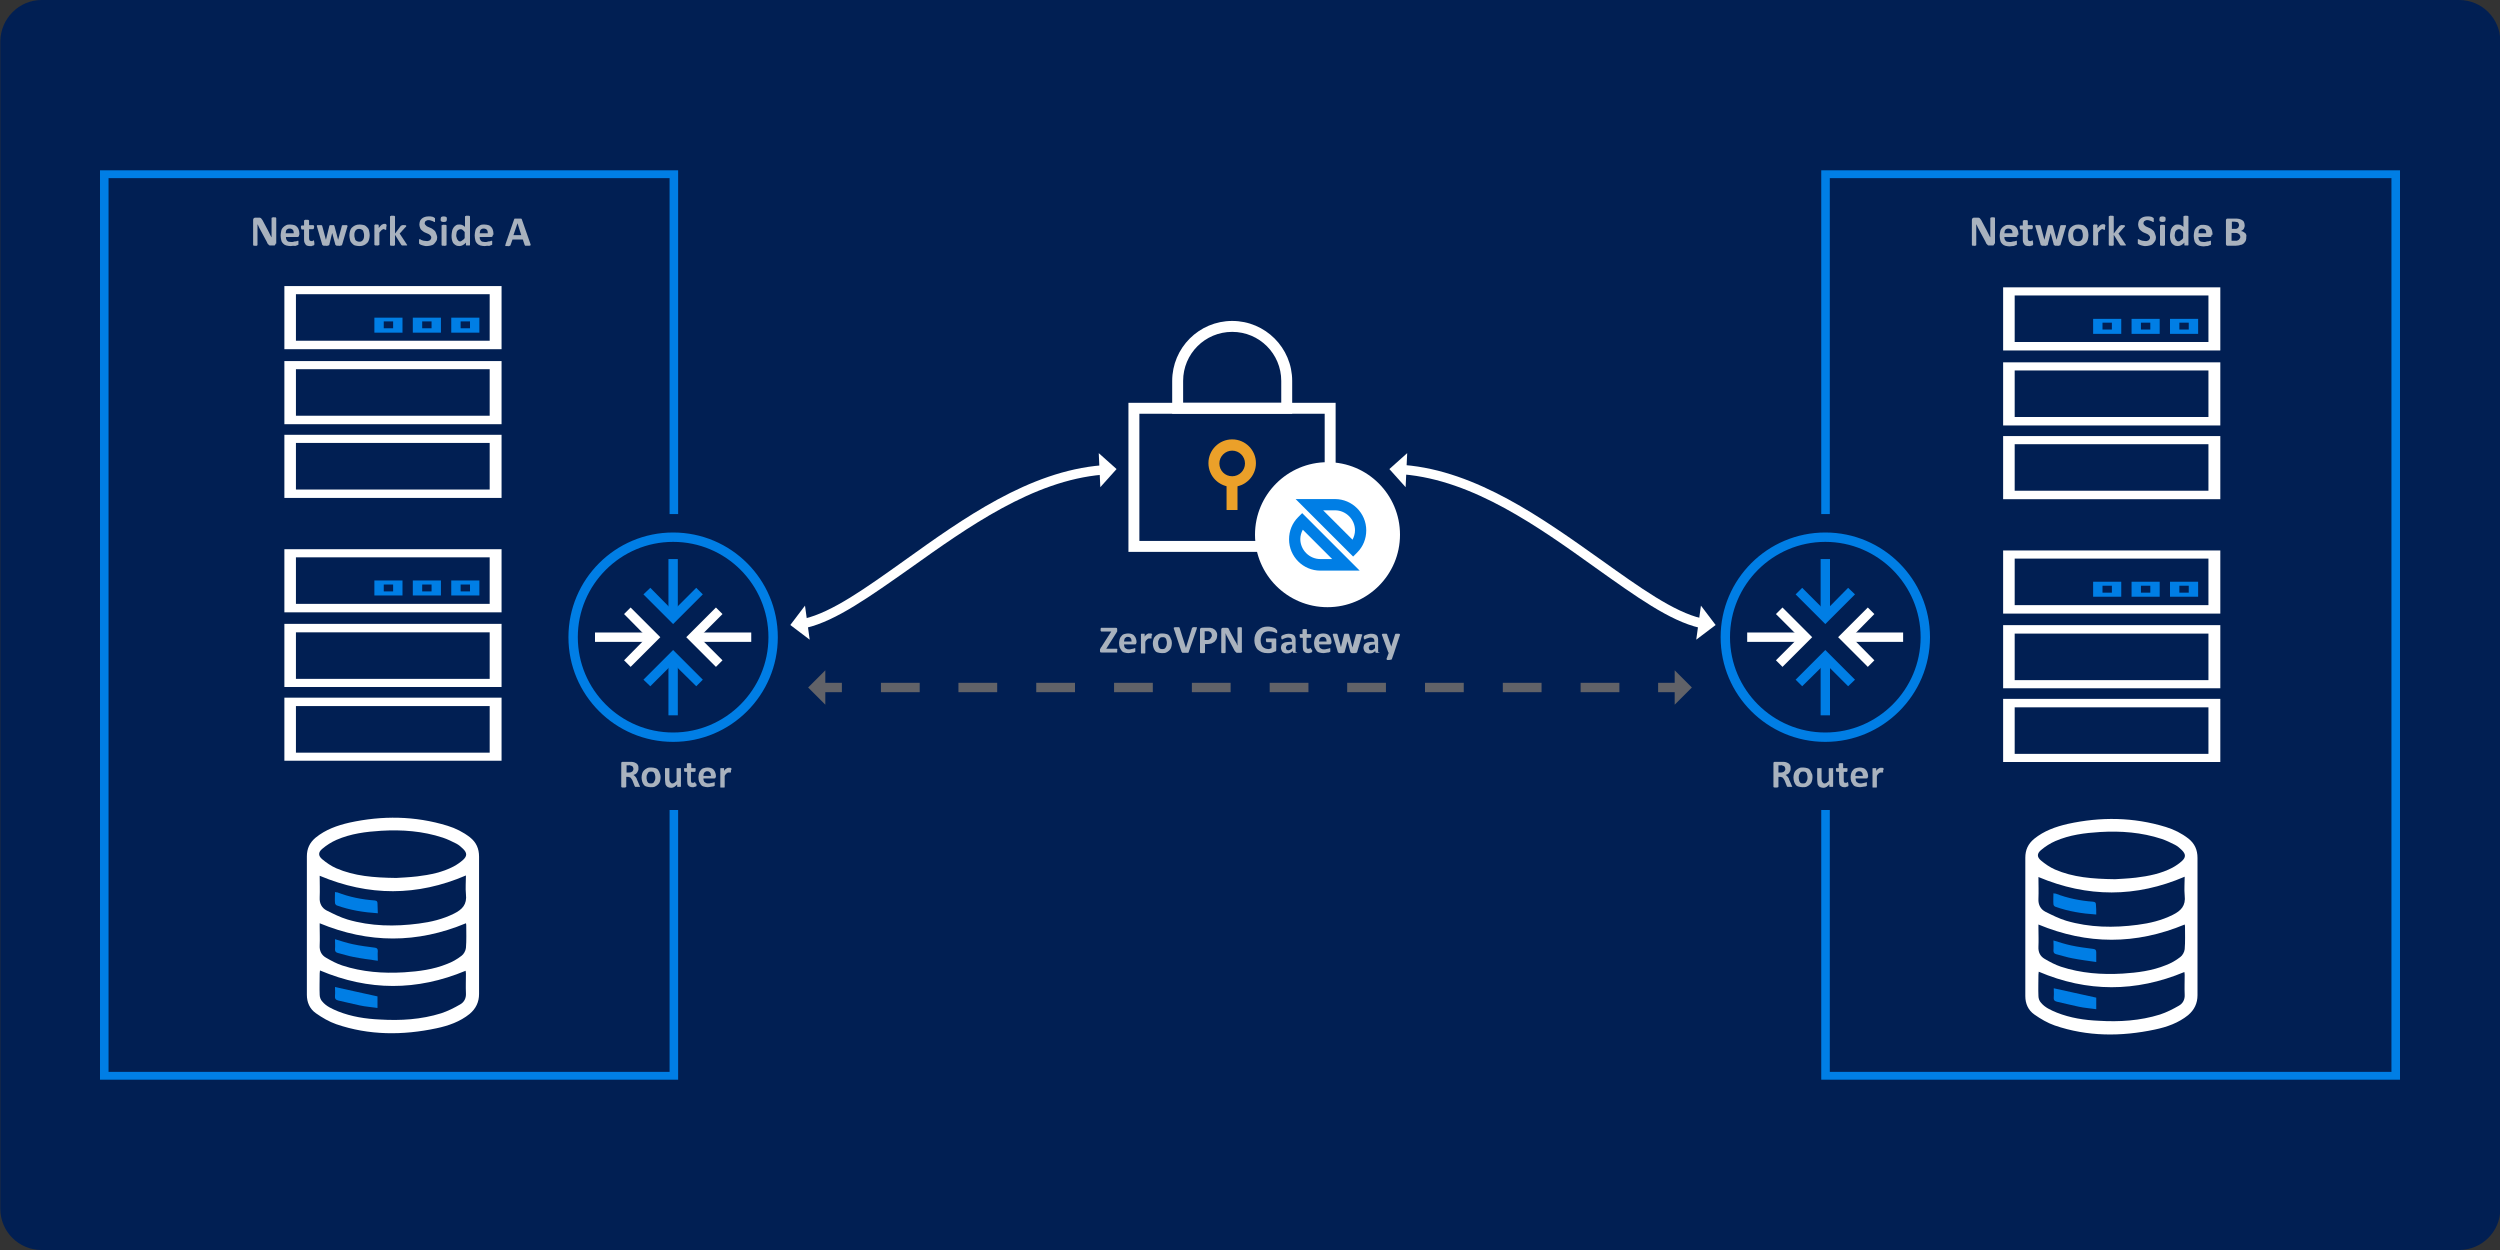 <svg xmlns="http://www.w3.org/2000/svg" width="800" height="400" viewBox="0 0 800 400" fill="none"><rect x="0" y="0" width="800" height="400" fill="#333333" stroke="none"/><g clip-path="url(#clip0_2472_5473)"><path d="M786.9 400H13.3C6 400 0.1 394.1 0.1 386.8V13.2C0.2 5.9 6.1 0 13.3 0H786.9C794.2 0 800.1 5.9 800.1 13.2V386.9C800.1 394.1 794.2 400 786.9 400Z" fill="#011F53"></path><path d="M258.001 200.9L257.301 198C266.301 195.9 277.001 188.2 289.501 179.3C308.201 165.9 329.301 150.8 352.501 148.9L352.801 151.9C330.501 153.8 309.701 168.7 291.301 181.8C278.501 190.8 267.501 198.7 258.001 200.9Z" fill="white"></path><path d="M257.6 193.8L259.1 204.7L252.9 200L257.6 193.8Z" fill="white"></path><path d="M351.6 145L352.1 155.9L357.3 150.1L351.6 145Z" fill="white"></path><path d="M543.9 200.9C534.3 198.7 523.4 190.8 510.6 181.7C492.3 168.6 471.5 153.7 449.1 151.8L449.4 148.8C472.5 150.7 493.7 165.9 512.4 179.2C524.9 188.1 535.6 195.8 544.6 197.9L543.9 200.9Z" fill="white"></path><path d="M542.799 204.7L544.299 193.8L548.999 200L542.799 204.7Z" fill="white"></path><path d="M449.8 155.9L450.3 145L444.6 150.1L449.8 155.9Z" fill="white"></path><path d="M269.4 218.5H263.4V221.5H269.4V218.5Z" fill="#616268"></path><path d="M518.2 221.5H505.8V218.5H518.2V221.5ZM493.3 221.5H480.9V218.5H493.3V221.5ZM468.4 221.5H456V218.5H468.4V221.5ZM443.5 221.5H431.1V218.5H443.5V221.5ZM418.7 221.5H406.3V218.5H418.7V221.5ZM393.8 221.5H381.4V218.5H393.8V221.5ZM368.9 221.5H356.5V218.5H368.9V221.5ZM344 221.5H331.6V218.5H344V221.5ZM319.1 221.5H306.7V218.5H319.1V221.5ZM294.3 221.5H281.9V218.5H294.3V221.5Z" fill="#616268"></path><path d="M536.6 218.5H530.6V221.5H536.6V218.5Z" fill="#616268"></path><path d="M264.1 214.5V225.5L258.6 220L264.1 214.5Z" fill="#616268"></path><path d="M535.9 214.5V225.5L541.4 220L535.9 214.5Z" fill="#616268"></path><path d="M357.5 208.2C357.5 208.3 357.5 208.4 357.5 208.5C357.5 208.6 357.5 208.7 357.5 208.7C357.5 208.8 357.5 208.8 357.4 208.8H357.3H352.5C352.3 208.8 352.2 208.8 352.1 208.7C352 208.6 352 208.5 352 208.3V208C352 207.9 352 207.8 352 207.8C352 207.8 352 207.7 352.1 207.6C352.1 207.5 352.2 207.5 352.2 207.4C352.2 207.3 352.3 207.2 352.4 207.1L355.6 202.1H352.5C352.4 202.1 352.4 202.1 352.4 202.1L352.3 202C352.3 202 352.3 201.9 352.2 201.8C352.1 201.7 352.2 201.6 352.2 201.5C352.2 201.4 352.2 201.3 352.2 201.2C352.2 201.1 352.2 201 352.3 201C352.3 200.9 352.4 200.9 352.4 200.9H352.5H357C357.2 200.9 357.3 200.9 357.4 201C357.5 201.1 357.5 201.2 357.5 201.4V201.7C357.5 201.8 357.5 201.9 357.5 202C357.5 202.1 357.5 202.2 357.4 202.2C357.3 202.2 357.3 202.4 357.3 202.4C357.3 202.5 357.2 202.6 357.1 202.7L354 207.6H357.4C357.5 207.6 357.5 207.7 357.6 207.8C357.5 207.8 357.5 208 357.5 208.2Z" fill="#A9B2BE"></path><path d="M363.6 205.7C363.6 205.9 363.6 206 363.5 206.1C363.4 206.2 363.3 206.2 363.1 206.2H359.7C359.7 206.4 359.7 206.7 359.8 206.9C359.9 207.1 359.9 207.3 360.1 207.4C360.3 207.5 360.4 207.6 360.6 207.7C360.8 207.8 361 207.8 361.3 207.8C361.6 207.8 361.8 207.8 362 207.7C362.2 207.7 362.4 207.6 362.5 207.6C362.7 207.6 362.8 207.5 362.9 207.5C363 207.5 363.1 207.4 363.1 207.4H363.2C363.2 207.4 363.2 207.4 363.3 207.5C363.3 207.5 363.3 207.6 363.3 207.7C363.3 207.8 363.3 207.9 363.3 208C363.3 208.1 363.3 208.2 363.3 208.2C363.3 208.3 363.3 208.3 363.3 208.4V208.5C363.3 208.5 363.3 208.6 363.2 208.6C363.1 208.6 363.1 208.7 363 208.7C362.9 208.8 362.7 208.8 362.5 208.8C362.3 208.8 362.1 208.9 361.9 208.9C361.7 208.9 361.4 209 361.1 209C360.6 209 360.2 208.9 359.8 208.8C359.4 208.7 359.1 208.5 358.9 208.2C358.7 207.9 358.5 207.6 358.3 207.2C358.2 206.8 358.1 206.4 358.1 205.8C358.1 205.3 358.2 204.9 358.3 204.5C358.4 204.1 358.6 203.8 358.9 203.5C359.1 203.2 359.4 203 359.8 202.9C360.2 202.8 360.6 202.7 361 202.7C361.5 202.7 361.9 202.8 362.2 202.9C362.5 203 362.8 203.2 363 203.5C363.2 203.7 363.4 204 363.5 204.4C363.6 204.7 363.7 205.1 363.7 205.5V205.7H363.6ZM362.1 205.2C362.1 204.8 362 204.4 361.8 204.2C361.6 203.9 361.3 203.8 360.9 203.8C360.7 203.8 360.5 203.8 360.4 203.9C360.3 204 360.1 204.1 360 204.2C359.9 204.3 359.8 204.5 359.8 204.7C359.7 204.9 359.7 205.1 359.7 205.3H362.1V205.2Z" fill="#A9B2BE"></path><path d="M368.5 203.6C368.5 203.8 368.5 203.9 368.5 204C368.5 204.1 368.5 204.2 368.5 204.2C368.5 204.3 368.5 204.3 368.4 204.3C368.3 204.3 368.3 204.3 368.3 204.3H368.2H368.1C368 204.3 368 204.3 367.9 204.3C367.8 204.3 367.8 204.3 367.7 204.3C367.6 204.3 367.5 204.3 367.4 204.4C367.3 204.4 367.2 204.5 367.1 204.6C367 204.7 366.9 204.8 366.8 204.9C366.7 205 366.6 205.2 366.5 205.4V208.9V209L366.4 209.1C366.3 209.1 366.3 209.1 366.2 209.1C366.1 209.1 366 209.1 365.8 209.1C365.6 209.1 365.5 209.1 365.4 209.1C365.3 209.1 365.2 209.1 365.2 209.1C365.1 209.1 365.1 209.1 365.1 209V208.9V203V202.9L365.2 202.8C365.2 202.8 365.3 202.8 365.4 202.8C365.5 202.8 365.6 202.8 365.7 202.8C365.8 202.8 365.9 202.8 366 202.8C366.1 202.8 366.2 202.8 366.2 202.8C366.2 202.8 366.3 202.8 366.3 202.9V203V203.7C366.4 203.5 366.6 203.3 366.7 203.2C366.8 203.1 367 203 367.1 202.9C367.2 202.8 367.3 202.8 367.5 202.7C367.6 202.7 367.7 202.7 367.9 202.7C368 202.7 368 202.7 368.1 202.7C368.2 202.7 368.2 202.7 368.3 202.7C368.4 202.7 368.4 202.7 368.5 202.8C368.6 202.8 368.6 202.8 368.6 202.9C368.6 202.9 368.6 202.9 368.7 203V203.1C368.7 203.1 368.7 203.2 368.7 203.3C368.5 203.3 368.5 203.4 368.5 203.6Z" fill="#A9B2BE"></path><path d="M375 205.8C375 206.3 374.9 206.7 374.8 207.1C374.7 207.5 374.5 207.8 374.2 208.1C373.9 208.4 373.6 208.6 373.2 208.8C372.8 209 372.4 209 371.8 209C371.3 209 370.9 208.9 370.5 208.8C370.1 208.7 369.8 208.5 369.6 208.2C369.4 207.9 369.2 207.6 369.1 207.2C369 206.8 368.9 206.4 368.9 205.9C368.9 205.4 369 205 369.1 204.6C369.2 204.2 369.4 203.9 369.7 203.6C370 203.3 370.3 203.1 370.7 202.9C371.1 202.7 371.5 202.7 372 202.7C372.5 202.7 372.9 202.8 373.3 202.9C373.7 203 374 203.2 374.2 203.5C374.4 203.8 374.6 204.1 374.7 204.5C374.9 204.8 375 205.3 375 205.8ZM373.4 205.8C373.4 205.5 373.4 205.3 373.3 205C373.3 204.8 373.2 204.6 373.1 204.4C373 204.2 372.9 204.1 372.7 204C372.5 203.9 372.3 203.9 372 203.9C371.8 203.9 371.6 203.9 371.4 204C371.2 204.1 371.1 204.2 371 204.4C370.9 204.6 370.8 204.8 370.7 205C370.6 205.2 370.6 205.5 370.6 205.8C370.6 206.1 370.6 206.3 370.7 206.6C370.7 206.8 370.8 207 370.9 207.2C371 207.4 371.1 207.5 371.3 207.6C371.5 207.7 371.7 207.7 372 207.7C372.2 207.7 372.4 207.7 372.6 207.6C372.8 207.5 372.9 207.4 373 207.2C373.1 207 373.2 206.8 373.3 206.6C373.3 206.4 373.4 206.1 373.4 205.8Z" fill="#A9B2BE"></path><path d="M380.4 208.6C380.4 208.7 380.4 208.7 380.3 208.8C380.2 208.9 380.2 208.9 380.1 208.9C380 208.9 379.9 208.9 379.8 208.9C379.7 208.9 379.5 208.9 379.3 208.9C379.1 208.9 379 208.9 378.9 208.9C378.8 208.9 378.7 208.9 378.6 208.9C378.5 208.9 378.4 208.9 378.4 208.9C378.3 208.9 378.3 208.9 378.3 208.8L378.2 208.7C378.2 208.7 378.2 208.6 378.1 208.6L375.7 201.4C375.6 201.2 375.6 201.1 375.6 201C375.6 200.9 375.6 200.8 375.7 200.8C375.8 200.8 375.8 200.7 376 200.7C376.1 200.7 376.3 200.7 376.5 200.7C376.7 200.7 376.8 200.7 377 200.7C377.2 200.7 377.2 200.7 377.3 200.7C377.4 200.7 377.4 200.8 377.4 200.8C377.4 200.8 377.4 200.9 377.5 201L379.5 207.3L381.4 201.1C381.4 201 381.4 201 381.5 200.9L381.6 200.8C381.7 200.8 381.7 200.8 381.9 200.7C382.1 200.6 382.2 200.7 382.4 200.7C382.6 200.7 382.7 200.7 382.8 200.7C382.9 200.7 383 200.7 383 200.8C383 200.8 383.1 200.9 383 201C382.9 201.1 383 201.2 382.9 201.4L380.4 208.6Z" fill="#A9B2BE"></path><path d="M389.5 203.2C389.5 203.7 389.4 204.1 389.3 204.4C389.2 204.7 388.9 205 388.7 205.3C388.4 205.5 388.1 205.7 387.7 205.9C387.3 206 386.8 206.1 386.3 206.1H385.6V208.7V208.8L385.5 208.9C385.5 208.9 385.4 208.9 385.2 209C385.1 209 385 209 384.8 209C384.6 209 384.5 209 384.4 209C384.3 209 384.2 209 384.1 208.9C384 208.8 384 208.9 384 208.8V208.7V201.4C384 201.2 384.1 201.1 384.2 201C384.3 200.9 384.4 200.9 384.6 200.9H386.5C386.7 200.9 386.9 200.9 387.1 200.9C387.3 200.9 387.5 200.9 387.7 201C387.9 201 388.2 201.1 388.4 201.3C388.6 201.4 388.9 201.6 389 201.8C389.1 202 389.3 202.2 389.4 202.5C389.5 202.8 389.5 202.9 389.5 203.2ZM387.8 203.3C387.8 203 387.7 202.8 387.6 202.6C387.5 202.4 387.4 202.3 387.2 202.2C387.1 202.1 386.9 202.1 386.7 202C386.5 202 386.4 202 386.2 202H385.5V204.8H386.2C386.5 204.8 386.7 204.8 386.9 204.7C387.1 204.6 387.2 204.5 387.3 204.4C387.4 204.3 387.5 204.1 387.6 203.9C387.8 203.7 387.8 203.5 387.8 203.3Z" fill="#A9B2BE"></path><path d="M397.501 208.3C397.501 208.4 397.501 208.5 397.401 208.6C397.401 208.7 397.301 208.7 397.301 208.8C397.201 208.9 397.201 208.9 397.101 208.9C397.001 208.9 396.901 208.9 396.901 208.9H396.201C396.101 208.9 395.901 208.9 395.801 208.9C395.701 208.9 395.601 208.8 395.501 208.7C395.401 208.6 395.301 208.5 395.201 208.4C395.101 208.3 395.001 208.1 394.901 207.9L392.901 204.1C392.801 203.9 392.701 203.6 392.501 203.4C392.401 203.1 392.301 202.9 392.201 202.6C392.201 202.9 392.201 203.2 392.201 203.5C392.201 203.8 392.201 204.1 392.201 204.4V208.7V208.8L392.101 208.9C392.101 208.9 392.001 208.9 391.901 209C391.801 209 391.701 209 391.501 209C391.401 209 391.201 209 391.101 209C391.001 209 390.901 209 390.901 208.9C390.801 208.9 390.801 208.8 390.801 208.8V208.7V201.4C390.801 201.2 390.901 201.1 391.001 201C391.101 200.9 391.301 200.9 391.401 200.9H392.301C392.501 200.9 392.601 200.9 392.701 200.9C392.801 200.9 392.901 201 393.001 201C393.101 201 393.201 201.1 393.201 201.3C393.301 201.4 393.401 201.5 393.401 201.7L395.001 204.7C395.101 204.9 395.201 205.1 395.301 205.2C395.401 205.4 395.501 205.5 395.601 205.7C395.701 205.9 395.801 206 395.801 206.2C395.901 206.4 396.001 206.5 396.001 206.7C396.001 206.4 396.001 206.1 396.001 205.8C396.001 205.5 396.001 205.2 396.001 204.9V201V200.9L396.101 200.8C396.201 200.8 396.201 200.8 396.301 200.7C396.401 200.7 396.501 200.7 396.701 200.7C396.801 200.7 397.001 200.7 397.101 200.7C397.201 200.7 397.301 200.7 397.301 200.8C397.401 200.8 397.401 200.9 397.401 200.9V201V208.3H397.501Z" fill="#A9B2BE"></path><path d="M408.7 202C408.7 202.1 408.7 202.2 408.7 202.3C408.7 202.4 408.7 202.5 408.7 202.5C408.7 202.6 408.7 202.6 408.6 202.6C408.5 202.6 408.5 202.6 408.5 202.6C408.4 202.6 408.4 202.6 408.2 202.5C408.1 202.4 407.9 202.3 407.7 202.3C407.5 202.2 407.3 202.1 407 202.1C406.7 202.1 406.4 202 406 202C405.6 202 405.2 202.1 404.9 202.2C404.6 202.3 404.3 202.5 404.1 202.8C403.9 203 403.7 203.3 403.6 203.7C403.5 204.1 403.4 204.4 403.4 204.9C403.4 205.4 403.5 205.8 403.6 206.1C403.7 206.5 403.9 206.8 404.1 207C404.3 207.2 404.6 207.4 404.9 207.5C405.2 207.6 405.6 207.7 405.9 207.7C406.1 207.7 406.3 207.7 406.4 207.6C406.5 207.5 406.7 207.5 406.9 207.4V205.5H405.4C405.3 205.5 405.3 205.5 405.2 205.4C405.2 205.3 405.1 205.1 405.1 204.9C405.1 204.8 405.1 204.7 405.1 204.6C405.1 204.5 405.1 204.5 405.1 204.4C405.1 204.4 405.1 204.3 405.2 204.3H405.3H408C408.1 204.3 408.1 204.3 408.2 204.3C408.3 204.3 408.3 204.4 408.3 204.4C408.3 204.4 408.4 204.5 408.4 204.6C408.4 204.7 408.4 204.7 408.4 204.8V208C408.4 208.1 408.4 208.2 408.3 208.3C408.3 208.4 408.2 208.5 408 208.5C407.8 208.5 407.7 208.6 407.5 208.7C407.3 208.8 407.1 208.8 406.9 208.9C406.7 208.9 406.5 209 406.2 209C405.9 209 405.8 209 405.5 209C404.9 209 404.3 208.9 403.8 208.7C403.3 208.5 402.9 208.2 402.5 207.9C402.1 207.5 401.9 207.1 401.7 206.6C401.5 206.1 401.4 205.5 401.4 204.9C401.4 204.2 401.5 203.6 401.7 203.1C401.9 202.6 402.2 202.1 402.6 201.7C403 201.3 403.4 201 403.9 200.8C404.4 200.6 405 200.5 405.6 200.5C406 200.5 406.3 200.5 406.6 200.6C406.9 200.6 407.1 200.7 407.4 200.8C407.6 200.9 407.8 200.9 407.9 201C408 201.1 408.1 201.1 408.2 201.2C408.3 201.3 408.3 201.3 408.3 201.4C408.7 201.6 408.7 201.8 408.7 202Z" fill="#A9B2BE"></path><path d="M415.1 208.7C415.1 208.8 415.1 208.8 415 208.8C414.9 208.8 414.9 208.9 414.8 208.9C414.7 208.9 414.6 208.9 414.4 208.9C414.2 208.9 414.1 208.9 414 208.9C413.9 208.9 413.9 208.9 413.8 208.8C413.7 208.7 413.7 208.7 413.7 208.7V208.3C413.5 208.5 413.2 208.7 412.9 208.9C412.6 209 412.3 209.1 411.9 209.1C411.6 209.1 411.3 209.1 411.1 209C410.9 208.9 410.6 208.8 410.5 208.7C410.3 208.5 410.2 208.4 410.1 208.1C410 207.8 409.9 207.6 409.9 207.3C409.9 207 410 206.7 410.1 206.4C410.2 206.1 410.4 206 410.7 205.8C411 205.6 411.3 205.5 411.6 205.5C412 205.4 412.4 205.4 412.9 205.4H413.4V205.1C413.4 204.9 413.4 204.8 413.3 204.6C413.3 204.5 413.2 204.4 413.1 204.3C413 204.2 412.9 204.1 412.8 204.1C412.7 204.1 412.5 204 412.3 204C412 204 411.8 204 411.6 204.1C411.4 204.2 411.2 204.2 411 204.3C410.8 204.4 410.7 204.4 410.6 204.5C410.5 204.6 410.4 204.6 410.3 204.6H410.2L410.1 204.5C410.1 204.4 410.1 204.4 410 204.3C410 204.2 410 204.1 410 204C410 203.9 410 203.8 410 203.7C410 203.6 410.1 203.6 410.1 203.5C410.2 203.4 410.3 203.4 410.4 203.3C410.5 203.2 410.7 203.2 410.9 203.1C411.1 203 411.3 203 411.5 202.9C411.7 202.9 412 202.8 412.2 202.8C412.6 202.8 413 202.8 413.3 202.9C413.6 203 413.9 203.1 414.1 203.3C414.3 203.5 414.4 203.7 414.5 204C414.6 204.3 414.6 204.6 414.6 205V208.7H415.1ZM413.5 206.3H412.9C412.6 206.3 412.4 206.3 412.2 206.4C412 206.4 411.9 206.5 411.8 206.6C411.7 206.7 411.6 206.8 411.6 206.9C411.5 207 411.5 207.1 411.5 207.3C411.5 207.5 411.6 207.7 411.7 207.9C411.8 208 412.1 208.1 412.3 208.1C412.5 208.1 412.7 208 412.9 207.9C413.1 207.8 413.3 207.6 413.5 207.4V206.3Z" fill="#A9B2BE"></path><path d="M419.9 208.1C419.9 208.3 419.9 208.4 419.9 208.5C419.9 208.6 419.8 208.7 419.8 208.7C419.8 208.7 419.7 208.8 419.6 208.8C419.5 208.8 419.4 208.9 419.3 208.9C419.2 208.9 419.1 208.9 419 209C418.9 209 418.8 209 418.7 209C418.4 209 418.1 209 417.9 208.9C417.7 208.8 417.5 208.7 417.3 208.5C417.1 208.3 417 208.1 417 207.9C417 207.7 416.9 207.4 416.9 207V204.1H416.2C416.1 204.1 416.1 204.1 416 204C415.9 203.9 415.9 203.7 415.9 203.5C415.9 203.4 415.9 203.3 415.9 203.2C415.9 203.1 415.9 203.1 415.9 203C415.9 203 415.9 202.9 416 202.9C416.1 202.9 416.1 202.9 416.1 202.9H416.8V201.6V201.5L416.9 201.4C417 201.4 417 201.4 417.1 201.3C417.2 201.3 417.3 201.3 417.5 201.3C417.7 201.3 417.8 201.3 417.9 201.3C418 201.3 418.1 201.3 418.1 201.4C418.2 201.4 418.2 201.5 418.2 201.5V201.6V202.9H419.4H419.5L419.6 203C419.6 203 419.6 203.1 419.6 203.2C419.6 203.3 419.6 203.4 419.6 203.5C419.6 203.7 419.6 203.9 419.5 204C419.5 204.1 419.4 204.1 419.3 204.1H418.1V206.7C418.1 207 418.1 207.2 418.2 207.4C418.3 207.6 418.5 207.6 418.7 207.6C418.8 207.6 418.9 207.6 418.9 207.6C419 207.6 419 207.6 419.1 207.5C419.2 207.5 419.2 207.5 419.2 207.4C419.2 207.3 419.3 207.4 419.3 207.4C419.3 207.4 419.3 207.4 419.4 207.4C419.5 207.4 419.4 207.4 419.5 207.5C419.5 207.5 419.5 207.6 419.5 207.7C419.9 207.9 419.9 208 419.9 208.1Z" fill="#A9B2BE"></path><path d="M426 205.7C426 205.9 426 206 425.9 206.1C425.8 206.2 425.7 206.2 425.5 206.2H422.1C422.1 206.4 422.1 206.7 422.2 206.9C422.3 207.1 422.3 207.3 422.5 207.4C422.7 207.5 422.8 207.6 423 207.7C423.2 207.8 423.4 207.8 423.7 207.8C424 207.8 424.2 207.8 424.4 207.7C424.6 207.7 424.8 207.6 424.9 207.6C425.1 207.6 425.2 207.5 425.3 207.5C425.4 207.5 425.5 207.4 425.5 207.4H425.6C425.6 207.4 425.6 207.4 425.7 207.5C425.7 207.5 425.7 207.6 425.7 207.7C425.7 207.8 425.7 207.9 425.7 208C425.7 208.1 425.7 208.2 425.7 208.2C425.7 208.3 425.7 208.3 425.7 208.4V208.5C425.7 208.5 425.7 208.6 425.6 208.6C425.5 208.6 425.5 208.7 425.4 208.7C425.3 208.8 425.1 208.8 424.9 208.8C424.7 208.8 424.5 208.9 424.3 208.9C424.1 208.9 423.8 209 423.5 209C423 209 422.6 208.9 422.2 208.8C421.8 208.7 421.5 208.5 421.3 208.2C421.1 207.9 420.9 207.6 420.7 207.2C420.6 206.8 420.5 206.4 420.5 205.8C420.5 205.3 420.6 204.9 420.7 204.5C420.8 204.1 421 203.8 421.3 203.5C421.5 203.2 421.8 203 422.2 202.9C422.6 202.8 423 202.7 423.4 202.7C423.9 202.7 424.3 202.8 424.6 202.9C424.9 203 425.2 203.2 425.4 203.5C425.6 203.7 425.8 204 425.9 204.4C426 204.7 426.1 205.1 426.1 205.5V205.7H426ZM424.5 205.2C424.5 204.8 424.4 204.4 424.2 204.2C424 203.9 423.7 203.8 423.3 203.8C423.1 203.8 422.9 203.8 422.8 203.9C422.7 204 422.5 204.1 422.4 204.2C422.3 204.3 422.2 204.5 422.2 204.7C422.1 204.9 422.1 205.1 422.1 205.3H424.5V205.2Z" fill="#A9B2BE"></path><path d="M435.9 203C435.9 203 435.9 203.1 435.9 203.2C435.9 203.3 435.9 203.4 435.8 203.5L434.3 208.6C434.3 208.7 434.3 208.7 434.2 208.8C434.2 208.8 434.1 208.9 434 208.9C433.9 208.9 433.8 208.9 433.7 209C433.6 209 433.4 209 433.2 209C433 209 432.8 209 432.7 209C432.6 209 432.5 209 432.4 208.9C432.3 208.9 432.3 208.8 432.2 208.8C432.2 208.8 432.1 208.7 432.1 208.6L431.2 205.2L430.3 208.6C430.3 208.7 430.3 208.7 430.2 208.8C430.2 208.8 430.1 208.9 430 208.9C429.9 208.9 429.8 208.9 429.7 209C429.6 209 429.4 209 429.2 209C429 209 428.8 209 428.7 209C428.6 209 428.5 209 428.4 208.9C428.3 208.9 428.3 208.8 428.2 208.8C428.2 208.8 428.1 208.7 428.1 208.6L426.6 203.5C426.6 203.4 426.5 203.3 426.5 203.2C426.5 203.1 426.5 203.1 426.5 203V202.9L426.6 202.8C426.7 202.8 426.7 202.8 426.8 202.8C426.9 202.8 427 202.8 427.2 202.8C427.4 202.8 427.5 202.8 427.6 202.8C427.7 202.8 427.8 202.8 427.8 202.8C427.8 202.8 427.9 202.8 427.9 202.9C427.9 203 427.9 203 428 203L429.1 207.1L430.1 203C430.1 202.9 430.1 202.9 430.2 202.9L430.3 202.8C430.4 202.8 430.4 202.8 430.5 202.8C430.6 202.8 430.7 202.8 430.9 202.8C431.1 202.8 431.2 202.8 431.3 202.8C431.4 202.8 431.5 202.8 431.5 202.8C431.6 202.8 431.6 202.8 431.6 202.9C431.6 202.9 431.6 203 431.7 203L432.8 207.2L433.9 203.1C433.9 203 433.9 203 434 203L434.1 202.9C434.2 202.9 434.2 202.9 434.3 202.9C434.4 202.9 434.5 202.9 434.7 202.9C434.9 202.9 435 202.9 435.1 202.9C435.2 202.9 435.3 202.9 435.3 202.9C435.4 202.9 435.4 202.9 435.4 203C435.8 202.9 435.9 203 435.9 203Z" fill="#A9B2BE"></path><path d="M441.501 208.7C441.501 208.8 441.501 208.8 441.401 208.8C441.301 208.8 441.301 208.9 441.201 208.9C441.101 208.9 441.001 208.9 440.801 208.9C440.601 208.9 440.501 208.9 440.401 208.9C440.301 208.9 440.301 208.9 440.201 208.8C440.101 208.7 440.101 208.7 440.101 208.7V208.3C439.901 208.5 439.601 208.7 439.301 208.9C439.001 209 438.701 209.1 438.301 209.1C438.001 209.1 437.701 209.1 437.501 209C437.301 208.9 437.001 208.8 436.901 208.7C436.701 208.5 436.601 208.4 436.501 208.1C436.401 207.8 436.301 207.6 436.301 207.3C436.301 207 436.401 206.7 436.501 206.4C436.601 206.1 436.801 206 437.101 205.8C437.401 205.6 437.701 205.5 438.001 205.5C438.401 205.4 438.801 205.4 439.301 205.4H439.801V205.1C439.801 204.9 439.801 204.8 439.701 204.6C439.701 204.5 439.601 204.4 439.501 204.3C439.401 204.2 439.301 204.1 439.201 204.1C439.101 204.1 438.901 204 438.701 204C438.401 204 438.201 204 438.001 204.1C437.801 204.2 437.601 204.2 437.401 204.3C437.201 204.4 437.101 204.4 437.001 204.5C436.901 204.6 436.801 204.6 436.701 204.6H436.601L436.501 204.5C436.501 204.4 436.501 204.4 436.401 204.3C436.401 204.2 436.401 204.1 436.401 204C436.401 203.9 436.401 203.8 436.401 203.7C436.401 203.6 436.501 203.6 436.501 203.5C436.601 203.4 436.701 203.4 436.801 203.3C436.901 203.2 437.101 203.2 437.301 203.1C437.501 203 437.701 203 437.901 202.9C438.101 202.9 438.401 202.8 438.601 202.8C439.001 202.8 439.401 202.8 439.701 202.9C440.001 203 440.301 203.1 440.501 203.3C440.701 203.5 440.801 203.7 440.901 204C441.001 204.3 441.001 204.6 441.001 205V208.7H441.501ZM440.001 206.3H439.401C439.101 206.3 438.901 206.3 438.701 206.4C438.501 206.4 438.401 206.5 438.301 206.6C438.201 206.7 438.101 206.8 438.101 206.9C438.001 207 438.001 207.1 438.001 207.3C438.001 207.5 438.101 207.7 438.201 207.9C438.301 208 438.601 208.1 438.801 208.1C439.001 208.1 439.201 208 439.401 207.9C439.601 207.8 439.801 207.6 440.001 207.4V206.3Z" fill="#A9B2BE"></path><path d="M446.099 208.9L445.399 210.9C445.399 211 445.299 211.1 445.099 211.1C444.899 211.1 444.699 211.2 444.399 211.2C444.199 211.2 444.099 211.2 443.999 211.2C443.899 211.2 443.799 211.2 443.799 211.1C443.799 211 443.699 211 443.699 211C443.699 210.9 443.699 210.9 443.699 210.8L444.399 208.9C444.299 208.9 444.299 208.8 444.299 208.8C444.299 208.7 444.199 208.7 444.199 208.6L442.299 203.4C442.199 203.3 442.199 203.1 442.199 203.1C442.199 203.1 442.199 203 442.299 202.9C442.399 202.8 442.399 202.8 442.599 202.8C442.699 202.8 442.899 202.8 443.099 202.8C443.299 202.8 443.399 202.8 443.499 202.8C443.599 202.8 443.699 202.8 443.699 202.8C443.799 202.8 443.799 202.9 443.799 202.9C443.799 203 443.899 203 443.899 203.1L445.199 206.9L446.399 203.1C446.399 203 446.499 202.9 446.499 202.9C446.499 202.9 446.599 202.8 446.699 202.8C446.799 202.8 446.999 202.8 447.199 202.8C447.399 202.8 447.499 202.8 447.599 202.8C447.699 202.8 447.799 202.8 447.899 202.9C447.999 202.9 447.999 203 447.999 203.1C447.999 203.2 447.999 203.3 447.899 203.4L446.099 208.9Z" fill="#A9B2BE"></path><path d="M427.4 176.6H361.1V128.9H427.4V176.6ZM364.6 173.1H423.9V132.4H364.6V173.1Z" fill="white"></path><path d="M413.5 132.4H375.1V121.9C375.1 111.3 383.7 102.7 394.3 102.7C404.9 102.7 413.5 111.3 413.5 121.9V132.4ZM378.6 128.9H410V121.9C410 113.2 403 106.2 394.3 106.2C385.6 106.2 378.6 113.2 378.6 121.9V128.9Z" fill="white"></path><path d="M394.299 155.801C390.099 155.801 386.699 152.401 386.699 148.201C386.699 144.001 390.099 140.601 394.299 140.601C398.499 140.601 401.899 144.001 401.899 148.201C401.899 152.401 398.499 155.801 394.299 155.801ZM394.299 144.201C392.099 144.201 390.199 146.001 390.199 148.301C390.199 150.601 391.999 152.401 394.299 152.401C396.499 152.401 398.399 150.601 398.399 148.301C398.399 146.001 396.499 144.201 394.299 144.201Z" fill="#EBA029"></path><path d="M396 154.101H392.5V163.201H396V154.101Z" fill="#EBA029"></path><path d="M424.8 194.3C437.613 194.3 448 183.913 448 171.1C448 158.287 437.613 147.9 424.8 147.9C411.987 147.9 401.6 158.287 401.6 171.1C401.6 183.913 411.987 194.3 424.8 194.3Z" fill="white"></path><path d="M433 178.1L414.6 159.7H427.2C432.7 159.7 437.2 164.2 437.2 169.7C437.2 172.4 436.2 174.9 434.3 176.8L433 178.1ZM423.4 163.3L432.8 172.7C433.3 171.8 433.6 170.7 433.6 169.7C433.6 166.2 430.7 163.3 427.2 163.3H423.4Z" fill="#007EE5"></path><path d="M435.1 182.6H422.5C417 182.6 412.5 178.1 412.5 172.6C412.5 169.9 413.5 167.4 415.4 165.5L416.7 164.2L435.1 182.6ZM416.9 169.5C416.4 170.4 416.1 171.5 416.1 172.5C416.1 176 419 178.9 422.5 178.9H426.3L416.9 169.5Z" fill="#007EE5"></path><path d="M703.2 296.546C703.2 303.846 703.2 311.146 703.2 318.446C703.2 321.046 702.2 323.146 700.2 324.846C697.1 327.346 693.4 328.646 689.6 329.446C678.8 331.746 668 331.746 657.5 328.146C655.2 327.346 653 326.046 651 324.646C649 323.246 648.1 321.146 648.1 318.746C648.1 303.946 648.1 289.246 648.1 274.446C648.1 271.946 649 270.046 650.9 268.446C654.1 265.846 657.8 264.546 661.7 263.646C672.2 261.346 682.7 261.446 693.1 264.646C695.7 265.446 698.1 266.646 700.3 268.346C702.3 269.946 703.2 271.946 703.2 274.546C703.2 281.846 703.2 289.146 703.2 296.546ZM676.8 281.346C678.3 281.246 680.9 281.146 683.5 280.846C687.6 280.346 691.6 279.546 695.2 277.646C696.3 277.046 697.3 276.346 698.2 275.546C699.5 274.346 699.5 273.346 698.2 272.046C697.6 271.446 696.8 270.746 696 270.346C694.6 269.646 693.2 268.946 691.7 268.446C685.3 266.346 678.7 265.846 672 266.246C667.1 266.546 662.3 267.146 657.7 269.146C656.1 269.846 654.5 270.846 653.1 272.046C651.8 273.146 651.8 274.246 653.1 275.346C654.4 276.446 656 277.546 657.6 278.246C663.4 280.746 669.5 281.246 676.8 281.346ZM652.3 280.646C652.3 282.946 652.4 285.346 652.3 287.646C652.2 289.546 653 290.946 654.5 291.746C656.7 292.846 658.9 293.946 661.2 294.646C668.7 296.846 676.4 296.946 684 295.946C687.9 295.446 691.7 294.546 695.3 292.746C697.9 291.446 699.5 289.846 699.1 286.546C698.9 284.546 699.1 282.446 699.1 280.546C683.5 287.246 668 287.246 652.3 280.646ZM652.3 295.846C652.3 296.146 652.3 296.546 652.3 296.946C652.3 298.946 652.4 300.946 652.3 302.946C652.2 304.746 652.9 306.046 654.3 306.846C656 307.846 657.7 308.746 659.5 309.346C665.9 311.446 672.6 311.946 679.3 311.546C684 311.246 688.7 310.646 693.1 308.846C694.7 308.246 696.3 307.346 697.7 306.246C698.4 305.746 699 304.646 699.1 303.746C699.3 301.346 699.2 298.846 699.2 296.446C699.2 296.146 699.1 295.846 699.1 295.846C683.4 302.346 668 302.346 652.3 295.846ZM652.4 310.946C652.4 311.146 652.3 311.546 652.3 311.946C652.3 314.246 652.2 316.446 652.3 318.746C652.3 319.446 652.6 320.346 653.1 320.846C654.4 322.446 656.3 323.246 658.2 324.046C662.5 325.746 667 326.446 671.6 326.646C678.2 327.046 684.8 326.646 691.2 324.646C693.3 323.946 695.3 322.946 697.2 321.846C698.5 321.146 699.2 319.846 699.1 318.246C699 316.146 699.1 314.046 699.1 311.946C699.1 311.546 699 311.246 699 311.046C683.4 317.546 667.9 317.546 652.4 310.946Z" fill="white"></path><path d="M670.799 292.646C666.199 292.346 661.899 291.646 657.699 290.146C657.399 290.046 657.099 289.646 657.099 289.346C656.999 288.246 657.099 287.046 657.099 285.846C657.399 285.946 657.599 285.946 657.799 285.946C661.699 287.446 665.699 288.246 669.799 288.546C670.499 288.646 670.699 288.846 670.699 289.546C670.799 290.446 670.799 291.446 670.799 292.646Z" fill="#007EE5"></path><path d="M670.8 307.845C668.1 307.445 665.6 307.145 663.1 306.645C661.4 306.345 659.7 305.745 658 305.345C657.3 305.145 657.1 304.845 657.1 304.145C657.2 303.145 657.1 302.045 657.1 300.945C659.1 301.545 660.9 302.145 662.8 302.545C665.1 303.045 667.5 303.345 669.8 303.645C670.5 303.745 670.8 303.945 670.8 304.745C670.8 305.645 670.8 306.545 670.8 307.845Z" fill="#007EE5"></path><path d="M670.8 319.246C670.8 320.246 670.8 321.546 670.8 322.946C668.9 322.646 667 322.546 665.2 322.146C662.8 321.646 660.5 321.046 658.2 320.546C657.4 320.346 657.1 319.946 657.2 319.046C657.3 318.046 657.2 317.046 657.2 316.246C661.7 317.246 666.2 318.246 670.8 319.246Z" fill="#007EE5"></path><path d="M710.5 115.945C710.5 122.745 710.5 129.445 710.5 136.145C687.3 136.145 664.2 136.145 641 136.145C641 129.445 641 122.745 641 115.945C664.1 115.945 687.2 115.945 710.5 115.945ZM644.7 133.445C665.4 133.445 686.1 133.445 706.7 133.445C706.7 128.445 706.7 123.445 706.7 118.545C686 118.545 665.4 118.545 644.7 118.545C644.7 123.545 644.7 128.445 644.7 133.445Z" fill="white"></path><path d="M710.5 139.545C710.5 146.345 710.5 153.045 710.5 159.745C687.3 159.745 664.2 159.745 641 159.745C641 153.045 641 146.345 641 139.545C664.1 139.545 687.2 139.545 710.5 139.545ZM644.7 157.045C665.4 157.045 686.1 157.045 706.7 157.045C706.7 152.045 706.7 147.045 706.7 142.145C686 142.145 665.4 142.145 644.7 142.145C644.7 147.145 644.7 152.045 644.7 157.045Z" fill="white"></path><path d="M710.5 91.945C710.5 98.745 710.5 105.445 710.5 112.145C687.3 112.145 664.2 112.145 641 112.145C641 105.445 641 98.745 641 91.945C664.1 91.945 687.2 91.945 710.5 91.945ZM644.7 109.445C665.4 109.445 686.1 109.445 706.7 109.445C706.7 104.445 706.7 99.445 706.7 94.545C686 94.545 665.4 94.545 644.7 94.545C644.7 99.545 644.7 104.445 644.7 109.445Z" fill="white"></path><path d="M669.801 102.045C672.801 102.045 675.801 102.045 678.801 102.045C678.801 103.645 678.801 105.245 678.801 106.845C675.801 106.845 672.801 106.845 669.801 106.845C669.801 105.245 669.801 103.645 669.801 102.045ZM672.801 103.245C672.801 104.045 672.801 104.745 672.801 105.445C673.801 105.445 674.801 105.445 675.801 105.445C675.801 104.645 675.801 103.945 675.801 103.245C674.701 103.245 673.801 103.245 672.801 103.245Z" fill="#007EE5"></path><path d="M682.1 102.045C685.1 102.045 688.1 102.045 691.1 102.045C691.1 103.645 691.1 105.245 691.1 106.845C688.1 106.845 685.1 106.845 682.1 106.845C682.1 105.245 682.1 103.645 682.1 102.045ZM685.1 103.245C685.1 104.045 685.1 104.745 685.1 105.445C686.1 105.445 687.1 105.445 688.1 105.445C688.1 104.645 688.1 103.945 688.1 103.245C687 103.245 686.1 103.245 685.1 103.245Z" fill="#007EE5"></path><path d="M694.4 102.045C697.4 102.045 700.4 102.045 703.4 102.045C703.4 103.645 703.4 105.245 703.4 106.845C700.4 106.845 697.4 106.845 694.4 106.845C694.4 105.245 694.4 103.645 694.4 102.045ZM697.4 103.245C697.4 104.045 697.4 104.745 697.4 105.445C698.4 105.445 699.4 105.445 700.4 105.445C700.4 104.645 700.4 103.945 700.4 103.245C699.3 103.245 698.4 103.245 697.4 103.245Z" fill="#007EE5"></path><path d="M710.5 200.045C710.5 206.845 710.5 213.545 710.5 220.245C687.3 220.245 664.2 220.245 641 220.245C641 213.545 641 206.845 641 200.045C664.1 200.045 687.2 200.045 710.5 200.045ZM644.7 217.645C665.4 217.645 686.1 217.645 706.7 217.645C706.7 212.645 706.7 207.645 706.7 202.745C686 202.745 665.4 202.745 644.7 202.745C644.7 207.745 644.7 212.645 644.7 217.645Z" fill="white"></path><path d="M710.5 223.646C710.5 230.446 710.5 237.146 710.5 243.846C687.3 243.846 664.2 243.846 641 243.846C641 237.146 641 230.446 641 223.646C664.1 223.646 687.2 223.646 710.5 223.646ZM644.7 241.245C665.4 241.245 686.1 241.245 706.7 241.245C706.7 236.245 706.7 231.246 706.7 226.346C686 226.346 665.4 226.346 644.7 226.346C644.7 231.346 644.7 236.245 644.7 241.245Z" fill="white"></path><path d="M710.5 176.146C710.5 182.946 710.5 189.646 710.5 196.346C687.3 196.346 664.2 196.346 641 196.346C641 189.646 641 182.946 641 176.146C664.1 176.146 687.2 176.146 710.5 176.146ZM644.7 193.646C665.4 193.646 686.1 193.646 706.7 193.646C706.7 188.646 706.7 183.645 706.7 178.745C686 178.745 665.4 178.745 644.7 178.745C644.7 183.745 644.7 188.646 644.7 193.646Z" fill="white"></path><path d="M669.801 186.146C672.801 186.146 675.801 186.146 678.801 186.146C678.801 187.746 678.801 189.345 678.801 190.945C675.801 190.945 672.801 190.945 669.801 190.945C669.801 189.345 669.801 187.846 669.801 186.146ZM672.801 187.445C672.801 188.245 672.801 188.946 672.801 189.646C673.801 189.646 674.801 189.646 675.801 189.646C675.801 188.846 675.801 188.145 675.801 187.445C674.701 187.445 673.801 187.445 672.801 187.445Z" fill="#007EE5"></path><path d="M682.1 186.146C685.1 186.146 688.1 186.146 691.1 186.146C691.1 187.746 691.1 189.345 691.1 190.945C688.1 190.945 685.1 190.945 682.1 190.945C682.1 189.345 682.1 187.846 682.1 186.146ZM685.1 187.445C685.1 188.245 685.1 188.946 685.1 189.646C686.1 189.646 687.1 189.646 688.1 189.646C688.1 188.846 688.1 188.145 688.1 187.445C687 187.445 686.1 187.445 685.1 187.445Z" fill="#007EE5"></path><path d="M694.4 186.146C697.4 186.146 700.4 186.146 703.4 186.146C703.4 187.746 703.4 189.345 703.4 190.945C700.4 190.945 697.4 190.945 694.4 190.945C694.4 189.345 694.4 187.846 694.4 186.146ZM697.4 187.445C697.4 188.245 697.4 188.946 697.4 189.646C698.4 189.646 699.4 189.646 700.4 189.646C700.4 188.846 700.4 188.145 700.4 187.445C699.3 187.445 698.4 187.445 697.4 187.445Z" fill="#007EE5"></path><path d="M768 345.5H582.799V259.2H585.536V343H765.263V57H585.536V164.5H582.799V54.5H768V345.5Z" fill="#007EE5"></path><path d="M584.1 237.4C565.6 237.4 550.6 222.4 550.6 203.9C550.6 185.4 565.6 170.4 584.1 170.4C602.6 170.4 617.6 185.4 617.6 203.9C617.6 222.4 602.5 237.4 584.1 237.4ZM584.1 173.4C567.3 173.4 553.6 187.1 553.6 203.9C553.6 220.7 567.3 234.4 584.1 234.4C600.9 234.4 614.6 220.7 614.6 203.9C614.6 187.1 600.9 173.4 584.1 173.4Z" fill="#007EE5"></path><path d="M570.399 213.4L568.299 211.3L575.699 203.9L568.299 196.5L570.399 194.4L579.899 203.9L570.399 213.4Z" fill="white"></path><path d="M577.8 202.4H559.1V205.4H577.8V202.4Z" fill="white"></path><path d="M597.699 213.4L588.199 203.9L597.699 194.4L599.799 196.5L592.499 203.9L599.799 211.3L597.699 213.4Z" fill="white"></path><path d="M608.999 202.4H590.299V205.4H608.999V202.4Z" fill="white"></path><path d="M584.1 199.701L574.6 190.201L576.7 188.101L584.1 195.501L591.4 188.101L593.6 190.201L584.1 199.701Z" fill="#007EE5"></path><path d="M585.6 178.9H582.6V197.6H585.6V178.9Z" fill="#007EE5"></path><path d="M591.4 219.6L584.1 212.3L576.7 219.6L574.6 217.5L584.1 208L593.6 217.5L591.4 219.6Z" fill="#007EE5"></path><path d="M585.6 210.2H582.6V228.9H585.6V210.2Z" fill="#007EE5"></path><path d="M573.5 251.6V251.7L573.4 251.8C573.3 251.8 573.2 251.8 573.1 251.8C573 251.8 572.8 251.8 572.6 251.8C572.4 251.8 572.3 251.8 572.2 251.8C572.1 251.8 572 251.8 572 251.8C571.9 251.8 571.9 251.7 571.9 251.7C571.9 251.7 571.9 251.6 571.8 251.6L571.1 249.8C571 249.6 570.9 249.4 570.8 249.3C570.7 249.1 570.6 249 570.5 248.9C570.4 248.8 570.3 248.7 570.1 248.7C570 248.6 569.8 248.6 569.6 248.6H569.1V251.7V251.8L569 251.9C569 251.9 568.9 251.9 568.7 252C568.6 252 568.5 252 568.3 252C568.1 252 568 252 567.9 252C567.8 252 567.7 252 567.6 251.9C567.5 251.8 567.5 251.9 567.5 251.8V251.7V244.3C567.5 244.1 567.5 244 567.6 243.9C567.7 243.8 567.8 243.8 567.9 243.8H570C570.2 243.8 570.4 243.8 570.5 243.8C570.6 243.8 570.8 243.8 570.9 243.8C571.2 243.8 571.5 243.9 571.8 244C572.1 244.1 572.3 244.3 572.5 244.4C572.7 244.6 572.8 244.8 572.9 245C573 245.2 573 245.5 573 245.9C573 246.2 573 246.4 572.9 246.6C572.8 246.8 572.7 247 572.6 247.2C572.5 247.4 572.3 247.5 572.1 247.7C571.9 247.8 571.7 247.9 571.4 248C571.5 248.1 571.6 248.1 571.7 248.2C571.8 248.3 571.9 248.4 572 248.5C572.1 248.6 572.2 248.8 572.3 248.9C572.4 249.1 572.5 249.2 572.5 249.4L573.2 251C573.3 251.2 573.3 251.3 573.3 251.3C573.3 251.3 573.5 251.5 573.5 251.6ZM571.3 246.1C571.3 245.8 571.2 245.6 571.1 245.4C571 245.2 570.8 245.1 570.5 245C570.4 245 570.3 245 570.2 244.9C570.1 244.8 569.9 244.9 569.8 244.9H569.1V247.2H569.9C570.1 247.2 570.3 247.2 570.5 247.1C570.7 247 570.8 247 570.9 246.9C571 246.8 571.1 246.7 571.2 246.5C571.3 246.4 571.3 246.2 571.3 246.1Z" fill="#A9B2BE"></path><path d="M580 248.7C580 249.2 579.9 249.6 579.8 250C579.7 250.4 579.5 250.7 579.2 251C578.9 251.3 578.6 251.5 578.2 251.7C577.8 251.9 577.4 251.9 576.8 251.9C576.3 251.9 575.9 251.8 575.5 251.7C575.1 251.6 574.8 251.4 574.6 251.1C574.4 250.8 574.2 250.5 574.1 250.1C574 249.7 573.9 249.3 573.9 248.8C573.9 248.3 574 247.9 574.1 247.5C574.2 247.1 574.4 246.8 574.7 246.5C575 246.2 575.3 246 575.7 245.8C576.1 245.6 576.5 245.6 577 245.6C577.5 245.6 577.9 245.7 578.3 245.8C578.7 245.9 579 246.1 579.2 246.4C579.4 246.7 579.6 247 579.7 247.4C580 247.8 580 248.2 580 248.7ZM578.4 248.8C578.4 248.5 578.4 248.3 578.3 248C578.3 247.8 578.2 247.6 578.1 247.4C578 247.2 577.9 247.1 577.7 247C577.5 246.9 577.3 246.9 577 246.9C576.8 246.9 576.6 246.9 576.4 247C576.2 247.1 576.1 247.2 576 247.4C575.9 247.6 575.8 247.8 575.7 248C575.6 248.2 575.6 248.5 575.6 248.8C575.6 249.1 575.6 249.3 575.7 249.6C575.7 249.8 575.8 250 575.9 250.2C576 250.4 576.1 250.5 576.3 250.6C576.5 250.7 576.7 250.7 577 250.7C577.2 250.7 577.4 250.7 577.6 250.6C577.8 250.5 577.9 250.4 578 250.2C578.1 250 578.2 249.8 578.3 249.6C578.4 249.3 578.4 249.1 578.4 248.8Z" fill="#A9B2BE"></path><path d="M586.6 251.6V251.7L586.5 251.8C586.4 251.8 586.4 251.8 586.3 251.8C586.2 251.8 586.1 251.8 586 251.8C585.9 251.8 585.7 251.8 585.7 251.8H585.5C585.4 251.8 585.4 251.8 585.4 251.7V251.6V251C585.1 251.3 584.8 251.6 584.5 251.8C584.2 252 583.8 252.1 583.5 252.1C583.1 252.1 582.8 252 582.5 251.9C582.2 251.8 582 251.6 581.9 251.4C581.7 251.2 581.6 250.9 581.6 250.6C581.6 250.3 581.5 250 581.5 249.5V246V245.9L581.6 245.8C581.7 245.8 581.7 245.8 581.8 245.8C581.9 245.8 582 245.8 582.2 245.8C582.4 245.8 582.5 245.8 582.6 245.8C582.7 245.8 582.8 245.8 582.8 245.8C582.9 245.8 582.9 245.8 582.9 245.9V246V249.2C582.9 249.5 582.9 249.7 583 249.9C583 250.1 583.1 250.2 583.2 250.3C583.3 250.4 583.4 250.5 583.5 250.6C583.6 250.7 583.8 250.7 583.9 250.7C584.1 250.7 584.3 250.6 584.5 250.5C584.7 250.4 584.9 250.1 585.2 249.9V246V245.9L585.3 245.8C585.4 245.8 585.4 245.8 585.5 245.8C585.6 245.8 585.7 245.8 585.9 245.8C586.1 245.8 586.2 245.8 586.3 245.8C586.4 245.8 586.5 245.8 586.5 245.8C586.6 245.8 586.6 245.8 586.6 245.9V246V251.6Z" fill="#A9B2BE"></path><path d="M591.5 251C591.5 251.2 591.5 251.3 591.5 251.4C591.5 251.5 591.4 251.6 591.4 251.6C591.4 251.6 591.3 251.7 591.2 251.7C591.1 251.7 591 251.8 590.9 251.8C590.8 251.8 590.7 251.8 590.6 251.9C590.5 251.9 590.4 251.9 590.3 251.9C590 251.9 589.7 251.9 589.5 251.8C589.3 251.7 589.1 251.6 588.9 251.4C588.7 251.2 588.6 251 588.6 250.8C588.6 250.6 588.5 250.3 588.5 249.9V247H587.8C587.7 247 587.7 247 587.6 246.9C587.5 246.8 587.5 246.6 587.5 246.4C587.5 246.3 587.5 246.2 587.5 246.1C587.5 246 587.5 246 587.5 245.9C587.5 245.9 587.5 245.8 587.6 245.8C587.7 245.8 587.7 245.8 587.7 245.8H588.4V244.5V244.4L588.5 244.3C588.6 244.3 588.6 244.3 588.7 244.2C588.8 244.2 588.9 244.2 589.1 244.2C589.3 244.2 589.4 244.2 589.5 244.2C589.6 244.2 589.7 244.2 589.7 244.3C589.8 244.3 589.8 244.4 589.8 244.4V244.5V245.8H591H591.1L591.2 245.9C591.2 245.9 591.2 246 591.2 246.1C591.2 246.2 591.2 246.3 591.2 246.4C591.2 246.6 591.2 246.8 591.1 246.9C591.1 247 591 247 590.9 247H590V249.6C590 249.9 590 250.1 590.1 250.3C590.2 250.5 590.4 250.5 590.6 250.5C590.7 250.5 590.8 250.5 590.8 250.5C590.9 250.5 590.9 250.5 591 250.4C591.1 250.4 591.1 250.4 591.1 250.3C591.1 250.2 591.2 250.3 591.2 250.3C591.2 250.3 591.2 250.3 591.3 250.3C591.4 250.3 591.3 250.3 591.4 250.4C591.4 250.4 591.4 250.5 591.4 250.6C591.5 250.8 591.5 250.9 591.5 251Z" fill="#A9B2BE"></path><path d="M597.699 248.6C597.699 248.8 597.699 248.9 597.599 249C597.499 249.1 597.399 249.1 597.199 249.1H593.799C593.799 249.3 593.799 249.6 593.899 249.8C593.999 250 593.999 250.2 594.199 250.3C594.399 250.4 594.499 250.5 594.699 250.6C594.899 250.7 595.099 250.7 595.399 250.7C595.699 250.7 595.899 250.7 596.099 250.6C596.299 250.6 596.499 250.5 596.599 250.5C596.799 250.5 596.899 250.4 596.999 250.4C597.099 250.4 597.199 250.3 597.199 250.3H597.299C597.299 250.3 597.299 250.3 597.399 250.4C597.399 250.4 597.399 250.5 597.399 250.6C597.399 250.7 597.399 250.8 597.399 250.9C597.399 251 597.399 251.1 597.399 251.1C597.399 251.2 597.399 251.2 597.399 251.3V251.4C597.399 251.4 597.399 251.5 597.299 251.5C597.199 251.5 597.199 251.6 597.099 251.6C596.999 251.7 596.799 251.7 596.599 251.7C596.399 251.7 596.199 251.8 595.999 251.8C595.799 251.8 595.499 251.9 595.199 251.9C594.699 251.9 594.299 251.8 593.899 251.7C593.499 251.6 593.199 251.4 592.999 251.1C592.799 250.8 592.599 250.5 592.399 250.1C592.299 249.7 592.199 249.3 592.199 248.7C592.199 248.2 592.299 247.8 592.399 247.4C592.499 247 592.699 246.7 592.999 246.4C593.199 246.1 593.499 245.9 593.899 245.8C594.299 245.7 594.699 245.6 595.099 245.6C595.599 245.6 595.999 245.7 596.299 245.8C596.599 245.9 596.899 246.1 597.099 246.4C597.299 246.6 597.499 246.9 597.599 247.3C597.699 247.6 597.799 248 597.799 248.4V248.6H597.699ZM596.099 248.2C596.099 247.8 595.999 247.4 595.799 247.2C595.599 246.9 595.299 246.8 594.899 246.8C594.699 246.8 594.499 246.8 594.399 246.9C594.299 247 594.099 247.1 593.999 247.2C593.899 247.3 593.799 247.5 593.799 247.7C593.699 247.9 593.699 248.1 593.699 248.3H596.099V248.2Z" fill="#A9B2BE"></path><path d="M602.599 246.5C602.599 246.7 602.599 246.8 602.599 246.9C602.599 247 602.599 247.1 602.599 247.1C602.599 247.2 602.599 247.2 602.499 247.2C602.399 247.2 602.399 247.2 602.399 247.2H602.299H602.199C602.099 247.2 602.099 247.2 601.999 247.2C601.899 247.2 601.899 247.2 601.799 247.2C601.699 247.2 601.599 247.2 601.499 247.3C601.399 247.3 601.299 247.4 601.199 247.5C601.099 247.6 600.999 247.7 600.899 247.8C600.799 247.9 600.699 248.1 600.599 248.3V251.8V251.9L600.499 252C600.399 252 600.399 252 600.299 252C600.199 252 600.099 252 599.899 252C599.699 252 599.599 252 599.499 252C599.399 252 599.299 252 599.299 252C599.199 252 599.199 252 599.199 251.9V251.8V246V245.9L599.299 245.8C599.299 245.8 599.399 245.8 599.499 245.8C599.599 245.8 599.699 245.8 599.799 245.8C599.899 245.8 599.999 245.8 600.099 245.8C600.199 245.8 600.299 245.8 600.299 245.8C600.299 245.8 600.399 245.8 600.399 245.9V246V246.7C600.499 246.5 600.699 246.3 600.799 246.2C600.899 246.1 601.099 246 601.199 245.9C601.299 245.8 601.399 245.8 601.599 245.7C601.699 245.7 601.799 245.7 601.999 245.7C602.099 245.7 602.099 245.7 602.199 245.7C602.299 245.7 602.299 245.7 602.399 245.7C602.499 245.7 602.499 245.7 602.599 245.8C602.699 245.8 602.699 245.8 602.699 245.9C602.699 245.9 602.699 245.9 602.799 246V246.1C602.799 246.1 602.799 246.2 602.799 246.3C602.599 246.2 602.599 246.3 602.599 246.5Z" fill="#A9B2BE"></path><path d="M638.2 77.944C638.2 78.044 638.2 78.144 638.1 78.244C638 78.344 638 78.444 638 78.444C638 78.444 637.9 78.544 637.8 78.544C637.7 78.544 637.6 78.544 637.5 78.544H636.7C636.5 78.544 636.4 78.544 636.3 78.544C636.2 78.544 636.1 78.444 636 78.344C635.9 78.244 635.8 78.144 635.7 78.044C635.6 77.944 635.5 77.744 635.4 77.444L633.2 73.344C633.1 73.144 632.9 72.844 632.8 72.544C632.7 72.244 632.5 71.944 632.4 71.744C632.4 72.044 632.4 72.444 632.4 72.744C632.4 73.044 632.4 73.444 632.4 73.744V78.344V78.444L632.3 78.544C632.3 78.544 632.2 78.544 632.1 78.644C632 78.744 631.9 78.644 631.7 78.644C631.5 78.644 631.4 78.644 631.3 78.644C631.2 78.644 631.1 78.644 631.1 78.544C631.1 78.444 631 78.444 631 78.444V78.344V70.344C631 70.144 631.1 69.944 631.2 69.844C631.3 69.744 631.5 69.644 631.7 69.644H632.7C632.9 69.644 633 69.644 633.1 69.644C633.2 69.644 633.3 69.744 633.4 69.744C633.5 69.744 633.6 69.944 633.7 70.044C633.8 70.144 633.9 70.344 634 70.444L635.7 73.644C635.8 73.844 635.9 74.044 636 74.244C636.1 74.444 636.2 74.644 636.3 74.844C636.4 75.044 636.5 75.244 636.6 75.444C636.7 75.644 636.8 75.844 636.9 75.944C636.9 75.644 636.9 75.244 636.9 74.944C636.9 74.644 636.9 74.244 636.9 73.944V69.844V69.744L637 69.644C637 69.644 637.1 69.644 637.3 69.544C637.5 69.444 637.5 69.544 637.7 69.544C637.9 69.544 638 69.544 638.1 69.544C638.2 69.544 638.3 69.544 638.3 69.644C638.3 69.744 638.4 69.744 638.4 69.744V69.844V77.944H638.2Z" fill="#A9B2BE"></path><path d="M645.6 75.144C645.6 75.344 645.6 75.544 645.5 75.644C645.4 75.744 645.3 75.844 645.1 75.844H641.4C641.4 76.144 641.4 76.344 641.5 76.544C641.6 76.744 641.7 76.944 641.8 77.044C641.9 77.144 642.1 77.344 642.3 77.344C642.5 77.344 642.8 77.444 643.1 77.444C643.4 77.444 643.7 77.444 643.9 77.344C644.1 77.244 644.3 77.244 644.5 77.244C644.7 77.244 644.8 77.144 644.9 77.144C645 77.144 645.1 77.044 645.2 77.044H645.3C645.3 77.044 645.4 77.044 645.4 77.144C645.4 77.244 645.4 77.244 645.4 77.344C645.4 77.444 645.4 77.544 645.4 77.644C645.4 77.744 645.4 77.844 645.4 77.944C645.4 78.044 645.4 78.044 645.4 78.144C645.4 78.244 645.4 78.244 645.4 78.244C645.4 78.244 645.4 78.344 645.3 78.344C645.2 78.344 645.2 78.444 645.1 78.444C645 78.444 644.8 78.544 644.6 78.644C644.4 78.744 644.2 78.744 643.9 78.744C643.6 78.744 643.4 78.844 643.1 78.844C642.6 78.844 642.1 78.744 641.7 78.644C641.3 78.544 641 78.344 640.7 78.044C640.4 77.744 640.2 77.444 640.1 76.944C640 76.444 639.9 76.044 639.9 75.444C639.9 74.944 640 74.444 640.1 73.944C640.2 73.444 640.4 73.144 640.7 72.844C641 72.544 641.3 72.344 641.7 72.144C642.1 71.944 642.5 71.944 643 71.944C643.5 71.944 643.9 72.044 644.3 72.144C644.7 72.244 645 72.544 645.2 72.744C645.4 72.944 645.6 73.344 645.7 73.644C645.8 73.944 645.9 74.444 645.9 74.844V75.144H645.6ZM644 74.644C644 74.144 643.9 73.744 643.7 73.544C643.5 73.344 643.2 73.144 642.7 73.144C642.5 73.144 642.3 73.144 642.1 73.244C641.9 73.344 641.8 73.444 641.7 73.544C641.6 73.644 641.5 73.844 641.5 74.044C641.5 74.244 641.4 74.444 641.4 74.644H644Z" fill="#A9B2BE"></path><path d="M650.601 77.745C650.601 77.945 650.601 78.145 650.601 78.245C650.601 78.345 650.501 78.445 650.501 78.445C650.501 78.445 650.401 78.545 650.301 78.545C650.201 78.545 650.101 78.645 650.001 78.645C649.901 78.645 649.801 78.645 649.701 78.745C649.601 78.845 649.401 78.745 649.301 78.745C649.001 78.745 648.701 78.745 648.401 78.645C648.101 78.545 647.901 78.445 647.801 78.245C647.701 78.045 647.501 77.845 647.401 77.545C647.301 77.245 647.301 76.945 647.301 76.545V73.445H646.601C646.501 73.445 646.401 73.345 646.401 73.245C646.401 73.145 646.301 72.945 646.301 72.745C646.301 72.645 646.301 72.545 646.301 72.445C646.301 72.345 646.301 72.245 646.401 72.245C646.501 72.245 646.501 72.145 646.501 72.145H646.601H647.301V70.745V70.645L647.401 70.545C647.401 70.545 647.601 70.545 647.701 70.445C647.801 70.345 647.901 70.445 648.101 70.445C648.301 70.445 648.401 70.445 648.501 70.445C648.601 70.445 648.701 70.445 648.801 70.545C648.901 70.645 648.901 70.645 648.901 70.645V70.745V72.045H650.201H650.301L650.401 72.145C650.401 72.145 650.401 72.245 650.501 72.345C650.601 72.445 650.501 72.545 650.501 72.645C650.501 72.945 650.501 73.045 650.401 73.145C650.301 73.245 650.301 73.345 650.201 73.345H648.901V76.245C648.901 76.545 649.001 76.845 649.101 76.945C649.201 77.045 649.401 77.145 649.701 77.145C649.801 77.145 649.901 77.145 649.901 77.145C649.901 77.145 650.001 77.145 650.101 77.045C650.201 76.945 650.201 77.045 650.201 76.945C650.201 76.845 650.301 76.945 650.301 76.945H650.401C650.401 76.945 650.401 76.945 650.501 77.045C650.601 77.145 650.501 77.145 650.501 77.245C650.501 77.345 650.601 77.645 650.601 77.745Z" fill="#A9B2BE"></path><path d="M661.101 72.245C661.101 72.345 661.101 72.345 661.101 72.445C661.101 72.545 661.101 72.645 661.001 72.745L659.401 78.245C659.401 78.345 659.301 78.345 659.301 78.445C659.301 78.545 659.201 78.545 659.101 78.545C659.001 78.545 658.901 78.545 658.801 78.645C658.701 78.745 658.501 78.645 658.301 78.645C658.101 78.645 657.901 78.645 657.801 78.645C657.701 78.645 657.501 78.645 657.501 78.545C657.501 78.445 657.401 78.445 657.301 78.445C657.201 78.445 657.201 78.345 657.201 78.245L656.201 74.545L655.301 78.245C655.301 78.345 655.301 78.345 655.201 78.445C655.101 78.545 655.101 78.545 655.001 78.545C654.901 78.545 654.801 78.545 654.701 78.645C654.601 78.745 654.401 78.645 654.201 78.645C654.001 78.645 653.801 78.645 653.601 78.645C653.401 78.645 653.401 78.645 653.301 78.545C653.201 78.445 653.201 78.445 653.101 78.445C653.001 78.445 653.001 78.345 653.001 78.245L651.401 72.745C651.401 72.645 651.301 72.545 651.301 72.445C651.301 72.345 651.301 72.345 651.301 72.245V72.145L651.401 72.045C651.401 72.045 651.601 72.045 651.701 72.045C651.801 72.045 652.001 72.045 652.101 72.045C652.301 72.045 652.401 72.045 652.501 72.045C652.601 72.045 652.701 72.045 652.801 72.045C652.901 72.045 652.901 72.145 652.901 72.145C652.901 72.145 652.901 72.245 653.001 72.245L654.201 76.745L655.301 72.245C655.301 72.145 655.301 72.145 655.401 72.145C655.501 72.145 655.501 72.045 655.501 72.045C655.501 72.045 655.601 72.045 655.701 72.045C655.801 72.045 655.901 72.045 656.101 72.045C656.301 72.045 656.401 72.045 656.501 72.045C656.601 72.045 656.701 72.045 656.701 72.045C656.701 72.045 656.801 72.045 656.801 72.145C656.801 72.245 656.801 72.245 656.901 72.245L658.101 76.745L659.301 72.245C659.301 72.145 659.301 72.145 659.401 72.145C659.501 72.145 659.601 72.045 659.601 72.045C659.601 72.045 659.801 72.045 659.901 72.045C660.001 72.045 660.101 72.045 660.301 72.045C660.501 72.045 660.601 72.045 660.701 72.045C660.801 72.045 660.901 72.045 661.001 72.045C661.101 72.045 661.101 72.045 661.101 72.145C661.101 72.245 661.101 72.145 661.101 72.245Z" fill="#A9B2BE"></path><path d="M668.301 75.245C668.301 75.745 668.201 76.245 668.101 76.645C668.001 77.045 667.801 77.445 667.501 77.745C667.201 78.045 666.901 78.245 666.501 78.445C666.101 78.645 665.601 78.745 665.001 78.745C664.501 78.745 664.001 78.645 663.601 78.545C663.201 78.445 662.901 78.145 662.601 77.845C662.301 77.545 662.101 77.245 662.001 76.745C661.901 76.245 661.801 75.845 661.801 75.345C661.801 74.845 661.901 74.345 662.001 73.945C662.101 73.545 662.301 73.145 662.601 72.845C662.901 72.545 663.201 72.345 663.601 72.145C664.001 71.945 664.501 71.845 665.101 71.845C665.601 71.845 666.101 71.945 666.501 72.045C666.901 72.145 667.201 72.445 667.501 72.745C667.801 73.045 668.001 73.345 668.101 73.845C668.201 74.345 668.301 74.645 668.301 75.245ZM666.501 75.245C666.501 74.945 666.501 74.645 666.401 74.445C666.301 74.245 666.301 73.945 666.201 73.745C666.101 73.545 665.901 73.445 665.701 73.345C665.501 73.245 665.301 73.145 665.001 73.145C664.701 73.145 664.501 73.145 664.301 73.245C664.101 73.345 664.001 73.445 663.801 73.645C663.601 73.845 663.601 74.045 663.501 74.245C663.401 74.445 663.401 74.745 663.401 75.145C663.401 75.445 663.401 75.745 663.501 75.945C663.601 76.145 663.601 76.445 663.701 76.645C663.801 76.845 664.001 76.945 664.201 77.045C664.401 77.145 664.601 77.245 664.901 77.245C665.201 77.245 665.401 77.245 665.601 77.145C665.801 77.045 665.901 76.945 666.101 76.745C666.301 76.545 666.301 76.345 666.401 76.145C666.501 75.945 666.501 75.645 666.501 75.245Z" fill="#A9B2BE"></path><path d="M673.601 72.844C673.601 73.044 673.601 73.144 673.601 73.244C673.601 73.344 673.601 73.444 673.601 73.444C673.601 73.444 673.601 73.544 673.501 73.544C673.401 73.544 673.401 73.544 673.401 73.544H673.301C673.301 73.544 673.201 73.544 673.101 73.444C673.001 73.344 673.001 73.444 672.901 73.344C672.801 73.244 672.801 73.344 672.701 73.344C672.601 73.344 672.501 73.344 672.401 73.444C672.301 73.544 672.201 73.544 672.101 73.644C672.001 73.744 671.901 73.844 671.801 73.944C671.701 74.044 671.601 74.244 671.401 74.444V78.244V78.344L671.301 78.444C671.301 78.444 671.101 78.444 671.001 78.544C670.901 78.644 670.801 78.544 670.601 78.544C670.401 78.544 670.301 78.544 670.201 78.544C670.101 78.544 670.001 78.544 669.901 78.444C669.801 78.344 669.801 78.344 669.801 78.344V78.244V72.144V72.044L669.901 71.944C669.901 71.944 670.001 71.944 670.101 71.844C670.201 71.744 670.301 71.844 670.501 71.844C670.601 71.844 670.801 71.844 670.901 71.844C671.001 71.844 671.101 71.844 671.101 71.944C671.101 72.044 671.201 72.044 671.201 72.044V72.144V73.044C671.401 72.844 671.501 72.644 671.701 72.444C671.901 72.244 672.001 72.144 672.101 72.044C672.201 71.944 672.401 71.944 672.501 71.844C672.601 71.744 672.801 71.744 672.901 71.744C673.001 71.744 673.001 71.744 673.101 71.744C673.201 71.744 673.201 71.744 673.301 71.744C673.401 71.744 673.401 71.744 673.501 71.844C673.601 71.944 673.601 71.844 673.601 71.944C673.601 72.044 673.601 71.944 673.701 72.044C673.801 72.144 673.701 72.144 673.701 72.144C673.701 72.144 673.701 72.244 673.701 72.344C673.701 72.444 673.601 72.644 673.601 72.844Z" fill="#A9B2BE"></path><path d="M680.301 78.344V78.444L680.201 78.544C680.201 78.544 680.001 78.544 679.901 78.544C679.801 78.544 679.601 78.544 679.501 78.544C679.301 78.544 679.201 78.544 679.001 78.544C678.801 78.544 678.801 78.544 678.701 78.544C678.601 78.544 678.601 78.544 678.501 78.444C678.401 78.344 678.401 78.344 678.401 78.344L676.401 75.144V78.344V78.444L676.301 78.544C676.301 78.544 676.101 78.544 676.001 78.644C675.901 78.744 675.801 78.644 675.601 78.644C675.401 78.644 675.301 78.644 675.201 78.644C675.101 78.644 675.001 78.644 674.901 78.544C674.801 78.444 674.801 78.444 674.801 78.444V78.344V69.344V69.244L674.901 69.144C674.901 69.144 675.101 69.144 675.201 69.044C675.301 68.944 675.401 69.044 675.601 69.044C675.801 69.044 675.901 69.044 676.001 69.044C676.101 69.044 676.201 69.044 676.301 69.144C676.401 69.244 676.401 69.244 676.401 69.244V69.344V74.744L678.201 72.344C678.201 72.244 678.301 72.244 678.301 72.244C678.301 72.244 678.401 72.144 678.501 72.144C678.601 72.144 678.701 72.144 678.801 72.044C678.901 71.944 679.101 72.044 679.201 72.044C679.401 72.044 679.501 72.044 679.601 72.044C679.701 72.044 679.801 72.044 679.901 72.144C680.001 72.244 680.001 72.244 680.001 72.244V72.344C680.001 72.444 680.001 72.444 679.901 72.544C679.801 72.644 679.801 72.744 679.701 72.744L677.901 74.744L680.001 77.944C680.101 78.044 680.101 78.144 680.101 78.144C680.101 78.144 680.301 78.244 680.301 78.344Z" fill="#A9B2BE"></path><path d="M689.9 75.944C689.9 76.444 689.8 76.844 689.6 77.144C689.4 77.444 689.2 77.744 688.9 78.044C688.6 78.344 688.3 78.444 687.9 78.544C687.5 78.644 687.1 78.744 686.6 78.744C686.3 78.744 686 78.744 685.7 78.644C685.4 78.544 685.2 78.544 685 78.444C684.8 78.344 684.6 78.344 684.5 78.244C684.4 78.144 684.3 78.144 684.2 78.044C684.1 77.944 684.1 77.944 684.1 77.744C684.1 77.544 684.1 77.444 684.1 77.244C684.1 77.144 684.1 76.944 684.1 76.844C684.1 76.744 684.1 76.644 684.1 76.644C684.1 76.644 684.1 76.544 684.2 76.544C684.3 76.544 684.3 76.544 684.3 76.544C684.4 76.544 684.5 76.544 684.6 76.644C684.7 76.744 684.9 76.844 685 76.844C685.1 76.844 685.4 77.044 685.7 77.044C686 77.044 686.2 77.144 686.6 77.144C686.8 77.144 687 77.144 687.2 77.044C687.4 76.944 687.5 76.944 687.6 76.844C687.7 76.744 687.8 76.644 687.9 76.444C688 76.244 688 76.144 688 75.944C688 75.744 687.9 75.544 687.8 75.444C687.7 75.344 687.5 75.144 687.4 75.044C687.3 74.944 687 74.844 686.8 74.744C686.6 74.644 686.3 74.544 686.1 74.444C685.9 74.344 685.6 74.244 685.4 74.044C685.2 73.844 685 73.744 684.8 73.544C684.6 73.344 684.5 73.144 684.4 72.844C684.3 72.544 684.2 72.244 684.2 71.844C684.2 71.444 684.3 71.044 684.4 70.744C684.5 70.444 684.8 70.144 685 69.944C685.2 69.744 685.6 69.544 685.9 69.444C686.2 69.344 686.6 69.244 687.1 69.244C687.3 69.244 687.5 69.244 687.7 69.244C687.9 69.244 688.1 69.344 688.3 69.344C688.5 69.344 688.6 69.444 688.8 69.544C689 69.644 689 69.644 689.1 69.744C689.2 69.844 689.2 69.844 689.2 69.844V69.944C689.2 69.944 689.2 70.044 689.2 70.144C689.2 70.244 689.2 70.344 689.2 70.444C689.2 70.544 689.2 70.644 689.2 70.744C689.2 70.844 689.2 70.944 689.2 70.944C689.2 70.944 689.2 71.044 689.1 71.044C689 71.044 689 71.044 689 71.044C689 71.044 688.9 71.044 688.8 70.944C688.7 70.844 688.6 70.844 688.4 70.744C688.2 70.644 688.1 70.644 687.8 70.544C687.5 70.444 687.4 70.444 687.1 70.444C686.9 70.444 686.7 70.444 686.6 70.544C686.5 70.644 686.3 70.644 686.2 70.744C686.1 70.844 686 70.944 686 71.044C686 71.144 685.9 71.244 685.9 71.444C685.9 71.644 686 71.844 686.1 71.944C686.2 72.044 686.4 72.244 686.5 72.344C686.6 72.444 686.9 72.544 687.1 72.644C687.3 72.744 687.6 72.844 687.8 72.944C688 73.044 688.3 73.144 688.5 73.344C688.7 73.544 688.9 73.644 689.1 73.844C689.3 74.044 689.4 74.244 689.5 74.544C689.6 74.844 689.9 75.544 689.9 75.944Z" fill="#A9B2BE"></path><path d="M693 70.144C693 70.444 692.9 70.744 692.8 70.844C692.7 70.944 692.4 71.044 692 71.044C691.6 71.044 691.4 70.944 691.2 70.844C691 70.744 691 70.444 691 70.144C691 69.844 691.1 69.544 691.2 69.444C691.3 69.344 691.6 69.244 692 69.244C692.4 69.244 692.6 69.344 692.8 69.444C693 69.544 693 69.844 693 70.144ZM692.8 78.344V78.444L692.7 78.544C692.7 78.544 692.5 78.544 692.4 78.644C692.3 78.744 692.2 78.644 692 78.644C691.8 78.644 691.7 78.644 691.6 78.644C691.5 78.644 691.4 78.644 691.3 78.544C691.2 78.444 691.2 78.444 691.2 78.444V78.344V72.244V72.144L691.3 72.044C691.3 72.044 691.5 72.044 691.6 71.944C691.7 71.844 691.8 71.944 692 71.944C692.2 71.944 692.3 71.944 692.4 71.944C692.5 71.944 692.6 71.944 692.7 72.044C692.8 72.144 692.8 72.144 692.8 72.144V72.244V78.344Z" fill="#A9B2BE"></path><path d="M700.3 78.344C700.3 78.444 700.3 78.444 700.3 78.444L700.2 78.544C700.2 78.544 700.1 78.544 700 78.544C699.9 78.544 699.8 78.544 699.7 78.544C699.6 78.544 699.4 78.544 699.3 78.544C699.2 78.544 699.1 78.544 699.1 78.544L699 78.444V78.344V77.644C698.7 77.944 698.4 78.244 698 78.444C697.6 78.644 697.3 78.744 696.9 78.744C696.4 78.744 696 78.644 695.7 78.444C695.4 78.244 695.1 78.044 694.9 77.744C694.7 77.444 694.6 77.044 694.5 76.644C694.4 76.244 694.4 75.844 694.4 75.344C694.4 74.844 694.5 74.344 694.6 73.844C694.7 73.344 694.9 73.044 695.1 72.744C695.3 72.444 695.6 72.244 695.9 72.044C696.2 71.844 696.6 71.844 697 71.844C697.3 71.844 697.7 71.944 697.9 72.044C698.1 72.144 698.5 72.344 698.7 72.644V69.344V69.244L698.8 69.144C698.8 69.144 699 69.144 699.1 69.044C699.2 68.944 699.3 69.044 699.5 69.044C699.7 69.044 699.8 69.044 699.9 69.044C700 69.044 700.1 69.044 700.2 69.144C700.3 69.244 700.3 69.244 700.3 69.244V69.344V78.344ZM698.6 74.244C698.4 73.944 698.1 73.744 697.9 73.544C697.7 73.344 697.4 73.344 697.2 73.344C697 73.344 696.8 73.444 696.6 73.544C696.4 73.644 696.3 73.844 696.2 73.944C696.1 74.044 696 74.344 696 74.544C696 74.744 695.9 75.044 695.9 75.244C695.9 75.544 695.9 75.744 696 75.944C696.1 76.144 696.1 76.444 696.2 76.544C696.3 76.644 696.4 76.844 696.6 77.044C696.8 77.244 697 77.244 697.2 77.244C697.3 77.244 697.4 77.244 697.5 77.144C697.6 77.044 697.7 77.044 697.8 76.944C697.9 76.844 698 76.744 698.2 76.644C698.4 76.544 698.5 76.344 698.6 76.144V74.244Z" fill="#A9B2BE"></path><path d="M707.7 75.144C707.7 75.344 707.7 75.544 707.6 75.644C707.5 75.744 707.4 75.844 707.2 75.844H703.5C703.5 76.144 703.5 76.344 703.6 76.544C703.7 76.744 703.8 76.944 703.9 77.044C704 77.144 704.2 77.344 704.4 77.344C704.6 77.344 704.9 77.444 705.2 77.444C705.5 77.444 705.8 77.444 706 77.344C706.2 77.244 706.4 77.244 706.6 77.244C706.8 77.244 706.9 77.144 707 77.144C707.1 77.144 707.2 77.044 707.3 77.044H707.4C707.4 77.044 707.5 77.044 707.5 77.144C707.5 77.244 707.5 77.244 707.5 77.344C707.5 77.444 707.5 77.544 707.5 77.644C707.5 77.744 707.5 77.844 707.5 77.944C707.5 78.044 707.5 78.044 707.5 78.144C707.5 78.244 707.5 78.244 707.5 78.244C707.5 78.244 707.5 78.344 707.4 78.344C707.3 78.344 707.3 78.444 707.2 78.444C707.1 78.444 706.9 78.544 706.7 78.644C706.5 78.744 706.3 78.744 706 78.744C705.7 78.744 705.5 78.844 705.2 78.844C704.7 78.844 704.2 78.744 703.8 78.644C703.4 78.544 703.1 78.344 702.8 78.044C702.5 77.744 702.3 77.444 702.2 76.944C702.1 76.444 702 76.044 702 75.444C702 74.944 702.1 74.444 702.2 73.944C702.3 73.444 702.5 73.144 702.8 72.844C703.1 72.544 703.4 72.344 703.8 72.144C704.2 71.944 704.6 71.944 705.1 71.944C705.6 71.944 706 72.044 706.4 72.144C706.8 72.244 707.1 72.544 707.3 72.744C707.5 72.944 707.7 73.344 707.8 73.644C707.9 73.944 708 74.444 708 74.844V75.144H707.7ZM706 74.644C706 74.144 705.9 73.744 705.7 73.544C705.5 73.344 705.2 73.144 704.7 73.144C704.5 73.144 704.3 73.144 704.1 73.244C703.9 73.344 703.8 73.444 703.7 73.544C703.6 73.644 703.6 73.844 703.6 74.044C703.6 74.244 703.5 74.444 703.5 74.644H706Z" fill="#A9B2BE"></path><path d="M718.801 75.944C718.801 76.244 718.801 76.544 718.701 76.844C718.601 77.144 718.501 77.344 718.301 77.544C718.101 77.744 718.001 77.944 717.801 78.044C717.601 78.144 717.401 78.344 717.101 78.344C716.801 78.344 716.601 78.544 716.301 78.544C716.001 78.544 715.701 78.644 715.301 78.644H712.901C712.701 78.644 712.601 78.644 712.501 78.544C712.401 78.444 712.301 78.344 712.301 78.144V70.444C712.301 70.244 712.401 70.144 712.501 70.044C712.601 69.944 712.701 69.944 712.901 69.944H715.101C715.601 69.944 716.101 69.944 716.501 70.044C716.901 70.144 717.201 70.244 717.501 70.444C717.801 70.644 718.001 70.844 718.101 71.144C718.201 71.444 718.301 71.744 718.301 72.144C718.301 72.344 718.301 72.544 718.201 72.744C718.101 72.944 718.101 73.144 718.001 73.244C717.901 73.344 717.801 73.544 717.601 73.644C717.401 73.744 717.301 73.844 717.101 73.944C717.401 73.944 717.601 74.044 717.801 74.144C718.001 74.244 718.201 74.444 718.401 74.544C718.601 74.644 718.701 74.944 718.801 75.144C718.901 75.344 718.801 75.644 718.801 75.944ZM716.501 72.144C716.501 71.944 716.501 71.844 716.401 71.644C716.301 71.444 716.301 71.344 716.201 71.244C716.101 71.144 716.001 71.044 715.801 71.044C715.601 71.044 715.401 70.944 715.101 70.944H714.201V73.244H715.201C715.501 73.244 715.701 73.244 715.801 73.144C715.901 73.044 716.101 73.044 716.201 72.844C716.301 72.644 716.401 72.644 716.401 72.444C716.401 72.244 716.501 72.344 716.501 72.144ZM716.901 75.944C716.901 75.744 716.901 75.544 716.801 75.344C716.701 75.144 716.601 75.044 716.501 74.944C716.401 74.844 716.201 74.744 716.001 74.644C715.801 74.544 715.501 74.544 715.201 74.544H714.101V77.044H715.401C715.701 77.044 715.901 77.044 716.001 76.944C716.101 76.844 716.301 76.844 716.401 76.744C716.501 76.644 716.601 76.544 716.701 76.344C716.801 76.144 716.901 76.144 716.901 75.944Z" fill="#A9B2BE"></path><path d="M153.299 296.145C153.299 303.445 153.299 310.745 153.299 318.045C153.299 320.645 152.299 322.745 150.299 324.445C147.199 326.945 143.499 328.245 139.699 329.045C128.899 331.345 118.099 331.345 107.599 327.745C105.299 326.945 103.099 325.645 101.099 324.245C99.099 322.845 98.199 320.745 98.199 318.345C98.199 303.545 98.199 288.845 98.199 274.045C98.199 271.545 99.099 269.645 100.999 268.045C104.199 265.445 107.899 264.145 111.799 263.245C122.299 260.945 132.799 261.045 143.199 264.245C145.799 265.045 148.199 266.245 150.399 267.945C152.399 269.545 153.299 271.545 153.299 274.145C153.299 281.445 153.299 288.745 153.299 296.145ZM126.799 280.945C128.299 280.845 130.899 280.745 133.499 280.445C137.599 279.945 141.599 279.145 145.199 277.245C146.299 276.645 147.299 275.945 148.199 275.145C149.499 273.945 149.499 272.945 148.199 271.645C147.599 271.045 146.799 270.345 145.999 269.945C144.599 269.245 143.199 268.545 141.699 268.045C135.299 265.945 128.699 265.445 121.999 265.845C117.099 266.145 112.299 266.745 107.699 268.745C106.099 269.445 104.499 270.445 103.099 271.645C101.799 272.745 101.799 273.845 103.099 274.945C104.399 276.045 105.999 277.145 107.599 277.845C113.399 280.345 119.499 280.845 126.799 280.945ZM102.299 280.245C102.299 282.545 102.399 284.945 102.299 287.245C102.199 289.145 102.999 290.545 104.499 291.345C106.699 292.445 108.899 293.545 111.199 294.245C118.699 296.445 126.399 296.545 133.999 295.545C137.899 295.045 141.699 294.145 145.299 292.345C147.899 291.045 149.499 289.445 149.099 286.145C148.899 284.145 149.099 282.045 149.099 280.145C133.499 286.845 117.999 286.845 102.299 280.245ZM102.299 295.445C102.299 295.745 102.299 296.145 102.299 296.545C102.299 298.545 102.399 300.545 102.299 302.545C102.199 304.345 102.899 305.645 104.299 306.445C105.999 307.445 107.699 308.345 109.499 308.945C115.899 311.045 122.599 311.545 129.299 311.145C133.999 310.845 138.699 310.245 143.099 308.445C144.699 307.845 146.299 306.945 147.699 305.845C148.399 305.345 148.999 304.245 149.099 303.345C149.299 300.945 149.199 298.445 149.199 296.045C149.199 295.745 149.099 295.445 149.099 295.445C133.499 301.945 117.999 301.945 102.299 295.445ZM102.399 310.545C102.399 310.745 102.299 311.145 102.299 311.545C102.299 313.845 102.199 316.045 102.299 318.345C102.299 319.045 102.599 319.945 103.099 320.445C104.399 322.045 106.299 322.845 108.199 323.645C112.499 325.345 116.999 326.045 121.599 326.245C128.199 326.645 134.799 326.245 141.199 324.245C143.299 323.545 145.299 322.545 147.199 321.445C148.499 320.745 149.199 319.445 149.099 317.845C148.999 315.745 149.099 313.645 149.099 311.545C149.099 311.145 148.999 310.845 148.999 310.645C133.399 317.145 117.999 317.145 102.399 310.545Z" fill="white"></path><path d="M120.899 292.245C116.299 291.945 111.999 291.245 107.799 289.745C107.499 289.645 107.199 289.245 107.199 288.945C107.099 287.845 107.199 286.645 107.199 285.445C107.499 285.545 107.699 285.545 107.899 285.545C111.799 287.045 115.799 287.845 119.899 288.145C120.599 288.245 120.799 288.445 120.799 289.145C120.799 290.045 120.899 291.045 120.899 292.245Z" fill="#007EE5"></path><path d="M120.899 307.445C118.199 307.045 115.699 306.745 113.199 306.245C111.499 305.945 109.799 305.345 108.099 304.945C107.399 304.745 107.199 304.445 107.199 303.745C107.299 302.745 107.199 301.645 107.199 300.545C109.199 301.145 110.999 301.745 112.899 302.145C115.199 302.645 117.599 302.945 119.899 303.245C120.599 303.345 120.899 303.545 120.899 304.345C120.799 305.245 120.899 306.145 120.899 307.445Z" fill="#007EE5"></path><path d="M120.798 318.846C120.798 319.846 120.798 321.146 120.798 322.546C118.898 322.246 116.998 322.146 115.198 321.746C112.798 321.246 110.498 320.646 108.198 320.146C107.398 319.946 107.098 319.546 107.198 318.646C107.298 317.646 107.198 316.646 107.198 315.846C111.698 316.846 116.198 317.846 120.798 318.846Z" fill="#007EE5"></path><path d="M160.5 115.545C160.5 122.345 160.5 129.045 160.5 135.745C137.3 135.745 114.2 135.745 91 135.745C91 129.045 91 122.345 91 115.545C114.1 115.545 137.3 115.545 160.5 115.545ZM94.7 133.045C115.4 133.045 136.1 133.045 156.7 133.045C156.7 128.045 156.7 123.045 156.7 118.145C136 118.145 115.4 118.145 94.7 118.145C94.7 123.145 94.7 128.045 94.7 133.045Z" fill="white"></path><path d="M160.5 139.145C160.5 145.945 160.5 152.645 160.5 159.345C137.3 159.345 114.2 159.345 91 159.345C91 152.645 91 145.945 91 139.145C114.1 139.145 137.3 139.145 160.5 139.145ZM94.7 156.645C115.4 156.645 136.1 156.645 156.7 156.645C156.7 151.645 156.7 146.645 156.7 141.745C136 141.745 115.4 141.745 94.7 141.745C94.7 146.745 94.7 151.645 94.7 156.645Z" fill="white"></path><path d="M160.5 91.545C160.5 98.345 160.5 105.045 160.5 111.745C137.3 111.745 114.2 111.745 91 111.745C91 105.045 91 98.345 91 91.545C114.1 91.545 137.3 91.545 160.5 91.545ZM94.7 109.045C115.4 109.045 136.1 109.045 156.7 109.045C156.7 104.045 156.7 99.045 156.7 94.145C136 94.145 115.4 94.145 94.7 94.145C94.7 99.145 94.7 104.045 94.7 109.045Z" fill="white"></path><path d="M119.801 101.645C122.801 101.645 125.801 101.645 128.801 101.645C128.801 103.245 128.801 104.845 128.801 106.445C125.801 106.445 122.801 106.445 119.801 106.445C119.801 104.845 119.801 103.245 119.801 101.645ZM122.801 102.845C122.801 103.645 122.801 104.345 122.801 105.045C123.801 105.045 124.801 105.045 125.801 105.045C125.801 104.245 125.801 103.545 125.801 102.845C124.801 102.845 123.801 102.845 122.801 102.845Z" fill="#007EE5"></path><path d="M132.1 101.645C135.1 101.645 138.1 101.645 141.1 101.645C141.1 103.245 141.1 104.845 141.1 106.445C138.1 106.445 135.1 106.445 132.1 106.445C132.1 104.845 132.1 103.245 132.1 101.645ZM135.1 102.845C135.1 103.645 135.1 104.345 135.1 105.045C136.1 105.045 137.1 105.045 138.1 105.045C138.1 104.245 138.1 103.545 138.1 102.845C137.1 102.845 136.1 102.845 135.1 102.845Z" fill="#007EE5"></path><path d="M144.4 101.645C147.4 101.645 150.4 101.645 153.4 101.645C153.4 103.245 153.4 104.845 153.4 106.445C150.4 106.445 147.4 106.445 144.4 106.445C144.4 104.845 144.4 103.245 144.4 101.645ZM147.4 102.845C147.4 103.645 147.4 104.345 147.4 105.045C148.4 105.045 149.4 105.045 150.4 105.045C150.4 104.245 150.4 103.545 150.4 102.845C149.4 102.845 148.4 102.845 147.4 102.845Z" fill="#007EE5"></path><path d="M160.5 199.645C160.5 206.445 160.5 213.145 160.5 219.845C137.3 219.845 114.2 219.845 91 219.845C91 213.145 91 206.445 91 199.645C114.1 199.645 137.3 199.645 160.5 199.645ZM94.7 217.245C115.4 217.245 136.1 217.245 156.7 217.245C156.7 212.245 156.7 207.245 156.7 202.345C136 202.345 115.4 202.345 94.7 202.345C94.7 207.345 94.7 212.245 94.7 217.245Z" fill="white"></path><path d="M160.5 223.245C160.5 230.045 160.5 236.745 160.5 243.445C137.3 243.445 114.2 243.445 91 243.445C91 236.745 91 230.045 91 223.245C114.1 223.245 137.3 223.245 160.5 223.245ZM94.7 240.845C115.4 240.845 136.1 240.845 156.7 240.845C156.7 235.845 156.7 230.845 156.7 225.945C136 225.945 115.4 225.945 94.7 225.945C94.7 230.945 94.7 235.845 94.7 240.845Z" fill="white"></path><path d="M160.5 175.745C160.5 182.545 160.5 189.245 160.5 195.945C137.3 195.945 114.2 195.945 91 195.945C91 189.245 91 182.545 91 175.745C114.1 175.745 137.3 175.745 160.5 175.745ZM94.7 193.245C115.4 193.245 136.1 193.245 156.7 193.245C156.7 188.245 156.7 183.245 156.7 178.345C136 178.345 115.4 178.345 94.7 178.345C94.7 183.345 94.7 188.245 94.7 193.245Z" fill="white"></path><path d="M119.801 185.745C122.801 185.745 125.801 185.745 128.801 185.745C128.801 187.345 128.801 188.945 128.801 190.545C125.801 190.545 122.801 190.545 119.801 190.545C119.801 188.945 119.801 187.445 119.801 185.745ZM122.801 187.045C122.801 187.845 122.801 188.545 122.801 189.245C123.801 189.245 124.801 189.245 125.801 189.245C125.801 188.445 125.801 187.745 125.801 187.045C124.801 187.045 123.801 187.045 122.801 187.045Z" fill="#007EE5"></path><path d="M132.1 185.745C135.1 185.745 138.1 185.745 141.1 185.745C141.1 187.345 141.1 188.945 141.1 190.545C138.1 190.545 135.1 190.545 132.1 190.545C132.1 188.945 132.1 187.445 132.1 185.745ZM135.1 187.045C135.1 187.845 135.1 188.545 135.1 189.245C136.1 189.245 137.1 189.245 138.1 189.245C138.1 188.445 138.1 187.745 138.1 187.045C137.1 187.045 136.1 187.045 135.1 187.045Z" fill="#007EE5"></path><path d="M144.4 185.745C147.4 185.745 150.4 185.745 153.4 185.745C153.4 187.345 153.4 188.945 153.4 190.545C150.4 190.545 147.4 190.545 144.4 190.545C144.4 188.945 144.4 187.445 144.4 185.745ZM147.4 187.045C147.4 187.845 147.4 188.545 147.4 189.245C148.4 189.245 149.4 189.245 150.4 189.245C150.4 188.445 150.4 187.745 150.4 187.045C149.4 187.045 148.4 187.045 147.4 187.045Z" fill="#007EE5"></path><path d="M32 345.5H217V259.2H214.266V343H34.734V57H214.266V164.5H217V54.5H32V345.5Z" fill="#007EE5"></path><path d="M215.4 237.4C196.9 237.4 181.9 222.4 181.9 203.9C181.9 185.4 196.9 170.4 215.4 170.4C233.9 170.4 248.9 185.4 248.9 203.9C248.9 222.4 233.9 237.4 215.4 237.4ZM215.4 173.4C198.6 173.4 184.9 187.1 184.9 203.9C184.9 220.7 198.6 234.4 215.4 234.4C232.2 234.4 245.9 220.7 245.9 203.9C245.9 187.1 232.3 173.4 215.4 173.4Z" fill="#007EE5"></path><path d="M201.801 213.4L199.701 211.3L207.001 203.9L199.701 196.5L201.801 194.4L211.301 203.9L201.801 213.4Z" fill="white"></path><path d="M209.1 202.4H190.4V205.4H209.1V202.4Z" fill="white"></path><path d="M229.1 213.4L219.6 203.9L229.1 194.4L231.2 196.5L223.8 203.9L231.2 211.3L229.1 213.4Z" fill="white"></path><path d="M240.399 202.4H221.699V205.4H240.399V202.4Z" fill="white"></path><path d="M215.4 199.701L205.9 190.201L208.1 188.101L215.4 195.501L222.8 188.101L224.9 190.201L215.4 199.701Z" fill="#007EE5"></path><path d="M216.9 178.9H213.9V197.6H216.9V178.9Z" fill="#007EE5"></path><path d="M222.8 219.6L215.4 212.3L208.1 219.6L205.9 217.5L215.4 208L224.9 217.5L222.8 219.6Z" fill="#007EE5"></path><path d="M216.9 210.2H213.9V228.9H216.9V210.2Z" fill="#007EE5"></path><path d="M204.801 251.6V251.7L204.701 251.8C204.601 251.8 204.501 251.8 204.401 251.8C204.301 251.8 204.101 251.8 203.901 251.8C203.701 251.8 203.601 251.8 203.501 251.8C203.401 251.8 203.301 251.8 203.301 251.8C203.201 251.8 203.201 251.7 203.201 251.7C203.201 251.7 203.201 251.6 203.101 251.6L202.401 249.8C202.301 249.6 202.201 249.4 202.101 249.3C202.001 249.1 201.901 249 201.801 248.9C201.701 248.8 201.601 248.7 201.401 248.7C201.301 248.6 201.101 248.6 200.901 248.6H200.401V251.7V251.8L200.301 251.9C200.301 251.9 200.201 251.9 200.001 252C199.901 252 199.801 252 199.601 252C199.401 252 199.301 252 199.201 252C199.101 252 199.001 252 198.901 251.9C198.801 251.8 198.801 251.9 198.801 251.8V251.7V244.3C198.801 244.1 198.801 244 198.901 243.9C199.001 243.8 199.101 243.8 199.201 243.8H201.301C201.501 243.8 201.701 243.8 201.801 243.8C201.901 243.8 202.101 243.8 202.201 243.8C202.501 243.8 202.801 243.9 203.101 244C203.401 244.1 203.601 244.3 203.801 244.4C204.001 244.6 204.101 244.8 204.201 245C204.301 245.2 204.301 245.5 204.301 245.9C204.301 246.2 204.301 246.4 204.201 246.6C204.101 246.8 204.001 247 203.901 247.2C203.801 247.4 203.601 247.5 203.401 247.7C203.201 247.8 203.001 247.9 202.701 248C202.801 248.1 202.901 248.1 203.001 248.2C203.101 248.3 203.201 248.4 203.301 248.5C203.401 248.6 203.501 248.8 203.601 248.9C203.701 249.1 203.801 249.2 203.801 249.4L204.501 251C204.601 251.2 204.601 251.3 204.601 251.3C204.601 251.3 204.801 251.5 204.801 251.6ZM202.701 246.1C202.701 245.8 202.601 245.6 202.501 245.4C202.401 245.2 202.201 245.1 201.901 245C201.801 245 201.701 245 201.601 244.9C201.501 244.8 201.301 244.9 201.201 244.9H200.501V247.2H201.301C201.501 247.2 201.701 247.2 201.901 247.1C202.101 247 202.201 247 202.301 246.9C202.401 246.8 202.501 246.7 202.601 246.5C202.601 246.4 202.701 246.2 202.701 246.1Z" fill="#A9B2BE"></path><path d="M211.401 248.7C211.401 249.2 211.301 249.6 211.201 250C211.101 250.4 210.901 250.7 210.601 251C210.301 251.3 210.001 251.5 209.601 251.7C209.201 251.9 208.801 251.9 208.201 251.9C207.701 251.9 207.301 251.8 206.901 251.7C206.501 251.6 206.201 251.4 206.001 251.1C205.801 250.8 205.601 250.5 205.501 250.1C205.401 249.7 205.301 249.3 205.301 248.8C205.301 248.3 205.401 247.9 205.501 247.5C205.601 247.1 205.801 246.8 206.101 246.5C206.401 246.2 206.701 246 207.101 245.8C207.501 245.6 207.901 245.6 208.401 245.6C208.901 245.6 209.301 245.7 209.701 245.8C210.101 245.9 210.401 246.1 210.601 246.4C210.801 246.7 211.001 247 211.101 247.4C211.301 247.8 211.401 248.2 211.401 248.7ZM209.701 248.8C209.701 248.5 209.701 248.3 209.601 248C209.601 247.8 209.501 247.6 209.401 247.4C209.301 247.2 209.201 247.1 209.001 247C208.801 246.9 208.601 246.9 208.301 246.9C208.101 246.9 207.901 246.9 207.701 247C207.501 247.1 207.401 247.2 207.301 247.4C207.201 247.6 207.101 247.8 207.001 248C206.901 248.2 206.901 248.5 206.901 248.8C206.901 249.1 206.901 249.3 207.001 249.6C207.001 249.8 207.101 250 207.201 250.2C207.301 250.4 207.401 250.5 207.601 250.6C207.801 250.7 208.001 250.7 208.301 250.7C208.501 250.7 208.701 250.7 208.901 250.6C209.101 250.5 209.201 250.4 209.301 250.2C209.401 250 209.501 249.8 209.601 249.6C209.701 249.3 209.701 249.1 209.701 248.8Z" fill="#A9B2BE"></path><path d="M217.901 251.6V251.7L217.801 251.8C217.701 251.8 217.701 251.8 217.601 251.8C217.501 251.8 217.401 251.8 217.301 251.8C217.201 251.8 217.001 251.8 217.001 251.8H216.801C216.701 251.8 216.701 251.8 216.701 251.7V251.6V251C216.401 251.3 216.101 251.6 215.801 251.8C215.501 252 215.101 252.1 214.801 252.1C214.401 252.1 214.101 252 213.801 251.9C213.501 251.8 213.301 251.6 213.201 251.4C213.001 251.2 212.901 250.9 212.901 250.6C212.901 250.3 212.801 250 212.801 249.5V246V245.9L212.901 245.8C213.001 245.8 213.001 245.8 213.101 245.8C213.201 245.8 213.301 245.8 213.501 245.8C213.701 245.8 213.801 245.8 213.901 245.8C214.001 245.8 214.101 245.8 214.101 245.8C214.201 245.8 214.201 245.8 214.201 245.9V246V249.2C214.201 249.5 214.201 249.7 214.301 249.9C214.301 250.1 214.401 250.2 214.501 250.3C214.601 250.4 214.701 250.5 214.801 250.6C214.901 250.7 215.101 250.7 215.201 250.7C215.401 250.7 215.601 250.6 215.801 250.5C216.001 250.4 216.201 250.1 216.501 249.9V246V245.9L216.601 245.8C216.701 245.8 216.701 245.8 216.801 245.8C216.901 245.8 217.001 245.8 217.201 245.8C217.401 245.8 217.501 245.8 217.601 245.8C217.701 245.8 217.801 245.8 217.801 245.8C217.901 245.8 217.901 245.8 217.901 245.9V246V251.6Z" fill="#A9B2BE"></path><path d="M222.9 251C222.9 251.2 222.9 251.3 222.9 251.4C222.9 251.5 222.8 251.6 222.8 251.6C222.8 251.6 222.7 251.7 222.6 251.7C222.5 251.7 222.4 251.8 222.3 251.8C222.2 251.8 222.1 251.8 222 251.9C221.9 251.9 221.8 251.9 221.7 251.9C221.4 251.9 221.1 251.9 220.9 251.8C220.7 251.7 220.5 251.6 220.3 251.4C220.1 251.2 220 251 220 250.8C220 250.6 219.9 250.3 219.9 249.9V247H219.2C219.1 247 219.1 247 219 246.9C218.9 246.8 218.9 246.6 218.9 246.4C218.9 246.3 218.9 246.2 218.9 246.1C218.9 246 218.9 246 218.9 245.9C218.9 245.9 218.9 245.8 219 245.8C219.1 245.8 219.1 245.8 219.1 245.8H219.8V244.5V244.4L219.9 244.3C220 244.3 220 244.3 220.1 244.2C220.2 244.2 220.3 244.2 220.5 244.2C220.7 244.2 220.8 244.2 220.9 244.2C221 244.2 221.1 244.2 221.1 244.3C221.2 244.3 221.2 244.4 221.2 244.4V244.5V245.8H222.4H222.5L222.6 245.9C222.6 245.9 222.6 246 222.6 246.1C222.6 246.2 222.6 246.3 222.6 246.4C222.6 246.6 222.6 246.8 222.5 246.9C222.5 247 222.4 247 222.3 247H221.1V249.6C221.1 249.9 221.1 250.1 221.2 250.3C221.3 250.5 221.5 250.5 221.7 250.5C221.8 250.5 221.9 250.5 221.9 250.5C222 250.5 222 250.5 222.1 250.4C222.2 250.4 222.2 250.4 222.2 250.3C222.2 250.2 222.3 250.3 222.3 250.3C222.3 250.3 222.3 250.3 222.4 250.3C222.5 250.3 222.4 250.3 222.5 250.4C222.5 250.4 222.5 250.5 222.5 250.6C222.9 250.8 222.9 250.9 222.9 251Z" fill="#A9B2BE"></path><path d="M229 248.6C229 248.8 229 248.9 228.9 249C228.8 249.1 228.7 249.1 228.5 249.1H225.1C225.1 249.3 225.1 249.6 225.2 249.8C225.3 250 225.3 250.2 225.5 250.3C225.7 250.4 225.8 250.5 226 250.6C226.2 250.7 226.4 250.7 226.7 250.7C227 250.7 227.2 250.7 227.4 250.6C227.6 250.6 227.8 250.5 227.9 250.5C228.1 250.5 228.2 250.4 228.3 250.4C228.4 250.4 228.5 250.3 228.5 250.3H228.6C228.6 250.3 228.6 250.3 228.7 250.4C228.7 250.4 228.7 250.5 228.7 250.6C228.7 250.7 228.7 250.8 228.7 250.9C228.7 251 228.7 251.1 228.7 251.1C228.7 251.2 228.7 251.2 228.7 251.3V251.4C228.7 251.4 228.7 251.5 228.6 251.5C228.5 251.5 228.5 251.6 228.4 251.6C228.3 251.7 228.1 251.7 227.9 251.7C227.7 251.7 227.5 251.8 227.3 251.8C227.1 251.8 226.8 251.9 226.5 251.9C226 251.9 225.6 251.8 225.2 251.7C224.8 251.6 224.5 251.4 224.3 251.1C224.1 250.8 223.9 250.5 223.7 250.1C223.6 249.7 223.5 249.3 223.5 248.7C223.5 248.2 223.6 247.8 223.7 247.4C223.8 247 224 246.7 224.3 246.4C224.5 246.1 224.8 245.9 225.2 245.8C225.6 245.7 226 245.6 226.4 245.6C226.9 245.6 227.3 245.7 227.6 245.8C227.9 245.9 228.2 246.1 228.4 246.4C228.6 246.6 228.8 246.9 228.9 247.3C229 247.6 229.1 248 229.1 248.4V248.6H229ZM227.5 248.2C227.5 247.8 227.4 247.4 227.2 247.2C227 246.9 226.7 246.8 226.3 246.8C226.1 246.8 225.9 246.8 225.8 246.9C225.7 247 225.5 247.1 225.4 247.2C225.3 247.3 225.2 247.5 225.2 247.7C225.1 247.9 225.1 248.1 225.1 248.3H227.5V248.2Z" fill="#A9B2BE"></path><path d="M233.9 246.5C233.9 246.7 233.9 246.8 233.9 246.9C233.9 247 233.9 247.1 233.9 247.1C233.9 247.2 233.9 247.2 233.8 247.2C233.7 247.2 233.7 247.2 233.7 247.2H233.6H233.5C233.4 247.2 233.4 247.2 233.3 247.2C233.2 247.2 233.2 247.2 233.1 247.2C233 247.2 232.9 247.2 232.8 247.3C232.7 247.3 232.6 247.4 232.5 247.5C232.4 247.6 232.3 247.7 232.2 247.8C232.1 247.9 232 248.1 231.9 248.3V251.8V251.9L231.8 252C231.7 252 231.7 252 231.6 252C231.5 252 231.4 252 231.2 252C231 252 230.9 252 230.8 252C230.7 252 230.6 252 230.6 252C230.5 252 230.5 252 230.5 251.9V251.8V246V245.9L230.6 245.8C230.6 245.8 230.7 245.8 230.8 245.8C230.9 245.8 231 245.8 231.1 245.8C231.2 245.8 231.3 245.8 231.4 245.8C231.5 245.8 231.6 245.8 231.6 245.8C231.6 245.8 231.7 245.8 231.7 245.9V246V246.7C231.8 246.5 232 246.3 232.1 246.2C232.2 246.1 232.4 246 232.5 245.9C232.6 245.8 232.7 245.8 232.9 245.7C233 245.7 233.1 245.7 233.3 245.7C233.4 245.7 233.4 245.7 233.5 245.7C233.6 245.7 233.6 245.7 233.7 245.7C233.8 245.7 233.8 245.7 233.9 245.8C234 245.8 234 245.8 234 245.9C234 245.9 234 245.9 234.1 246V246.1C234.1 246.1 234.1 246.2 234.1 246.3C233.9 246.2 233.9 246.3 233.9 246.5Z" fill="#A9B2BE"></path><path d="M88.2 77.944C88.2 78.044 88.2 78.144 88.1 78.244C88 78.344 88 78.444 88 78.444C88 78.444 87.9 78.544 87.8 78.544C87.7 78.544 87.6 78.544 87.5 78.544H86.7C86.5 78.544 86.4 78.544 86.3 78.544C86.2 78.544 86.1 78.444 86 78.344C85.9 78.244 85.8 78.144 85.7 78.044C85.6 77.944 85.5 77.744 85.4 77.444L83.2 73.344C83.1 73.144 82.9 72.844 82.8 72.544C82.7 72.244 82.5 71.944 82.4 71.744C82.4 72.044 82.4 72.444 82.4 72.744C82.4 73.044 82.4 73.444 82.4 73.744V78.344V78.444L82.3 78.544C82.3 78.544 82.2 78.544 82.1 78.644C82 78.744 81.9 78.644 81.7 78.644C81.5 78.644 81.4 78.644 81.3 78.644C81.2 78.644 81.1 78.644 81.1 78.544C81.1 78.444 81 78.444 81 78.444V78.344V70.344C81 70.144 81.1 69.944 81.2 69.844C81.3 69.744 81.5 69.644 81.7 69.644H82.7C82.9 69.644 83 69.644 83.1 69.644C83.2 69.644 83.3 69.744 83.4 69.744C83.5 69.744 83.6 69.944 83.7 70.044C83.8 70.144 83.9 70.344 84 70.444L85.7 73.644C85.8 73.844 85.9 74.044 86 74.244C86.1 74.444 86.2 74.644 86.3 74.844C86.4 75.044 86.5 75.244 86.6 75.444C86.7 75.644 86.8 75.844 86.9 75.944C86.9 75.644 86.9 75.244 86.9 74.944C86.9 74.644 86.9 74.244 86.9 73.944V69.844V69.744L87 69.644C87 69.644 87.1 69.644 87.3 69.544C87.5 69.444 87.5 69.544 87.7 69.544C87.9 69.544 88 69.544 88.1 69.544C88.2 69.544 88.3 69.544 88.3 69.644C88.3 69.744 88.4 69.744 88.4 69.744V69.844V77.944H88.2Z" fill="#A9B2BE"></path><path d="M95.701 75.145C95.701 75.345 95.701 75.545 95.601 75.645C95.501 75.745 95.401 75.845 95.201 75.845H91.501C91.501 76.145 91.501 76.345 91.601 76.545C91.701 76.745 91.801 76.945 91.901 77.045C92.001 77.145 92.201 77.345 92.401 77.345C92.601 77.345 92.901 77.445 93.201 77.445C93.501 77.445 93.801 77.445 94.001 77.345C94.201 77.245 94.401 77.245 94.601 77.245C94.801 77.245 94.901 77.145 95.001 77.145C95.101 77.145 95.201 77.045 95.301 77.045H95.401C95.401 77.045 95.501 77.045 95.501 77.145C95.501 77.245 95.501 77.245 95.501 77.345C95.501 77.445 95.501 77.545 95.501 77.645C95.501 77.745 95.501 77.845 95.501 77.945C95.501 78.045 95.501 78.045 95.501 78.145C95.501 78.245 95.501 78.245 95.501 78.245C95.501 78.245 95.501 78.345 95.401 78.345C95.301 78.345 95.301 78.445 95.201 78.445C95.101 78.445 94.901 78.545 94.701 78.645C94.501 78.745 94.001 78.645 93.801 78.645C93.601 78.645 93.301 78.745 93.001 78.745C92.501 78.745 92.001 78.645 91.601 78.545C91.201 78.445 90.901 78.245 90.601 77.945C90.301 77.645 90.101 77.345 90.001 76.845C89.901 76.345 89.801 75.945 89.801 75.345C89.801 74.845 89.901 74.345 90.001 73.845C90.101 73.345 90.301 73.045 90.601 72.745C90.901 72.445 91.201 72.245 91.601 72.045C92.001 71.845 92.401 71.845 92.901 71.845C93.401 71.845 93.801 71.945 94.201 72.045C94.601 72.145 94.901 72.445 95.101 72.645C95.301 72.845 95.501 73.245 95.601 73.545C95.701 73.845 95.801 74.345 95.801 74.745V75.145H95.701ZM94.001 74.645C94.001 74.145 93.901 73.745 93.701 73.545C93.501 73.345 93.201 73.145 92.701 73.145C92.501 73.145 92.301 73.145 92.101 73.245C91.901 73.345 91.801 73.445 91.701 73.545C91.601 73.645 91.501 73.845 91.501 74.045C91.501 74.245 91.401 74.445 91.401 74.645H94.001Z" fill="#A9B2BE"></path><path d="M100.601 77.744C100.601 77.944 100.601 78.144 100.601 78.244C100.601 78.344 100.501 78.444 100.501 78.444C100.501 78.444 100.401 78.544 100.301 78.544C100.201 78.544 100.101 78.644 100.001 78.644C99.901 78.644 99.801 78.644 99.701 78.744C99.601 78.844 99.401 78.744 99.301 78.744C99.001 78.744 98.701 78.744 98.401 78.644C98.101 78.544 97.901 78.444 97.801 78.244C97.701 78.044 97.501 77.844 97.401 77.544C97.301 77.244 97.301 76.944 97.301 76.544V73.444H96.601C96.501 73.444 96.401 73.344 96.401 73.244C96.401 73.144 96.301 72.944 96.301 72.744C96.301 72.644 96.301 72.544 96.301 72.444C96.301 72.344 96.301 72.244 96.401 72.244C96.501 72.244 96.501 72.144 96.501 72.144H96.601H97.301V70.644V70.544L97.401 70.444C97.401 70.444 97.601 70.444 97.701 70.344C97.801 70.244 97.901 70.344 98.101 70.344C98.301 70.344 98.401 70.344 98.501 70.344C98.601 70.344 98.701 70.344 98.801 70.444C98.901 70.544 98.901 70.544 98.901 70.544V70.644V72.044H100.201H100.301L100.401 72.144C100.401 72.144 100.401 72.244 100.501 72.344C100.601 72.444 100.501 72.544 100.501 72.644C100.501 72.944 100.501 73.044 100.401 73.144C100.301 73.244 100.301 73.344 100.201 73.344H98.901V76.244C98.901 76.544 99.001 76.844 99.101 76.944C99.201 77.044 99.401 77.144 99.701 77.144C99.801 77.144 99.901 77.144 99.901 77.144C99.901 77.144 100.001 77.144 100.101 77.044C100.201 76.944 100.201 77.044 100.201 76.944C100.201 76.844 100.301 76.944 100.301 76.944H100.401C100.401 76.944 100.401 76.944 100.501 77.044C100.601 77.144 100.501 77.144 100.501 77.244C100.501 77.344 100.601 77.644 100.601 77.744Z" fill="#A9B2BE"></path><path d="M111.2 72.245C111.2 72.345 111.2 72.345 111.2 72.445C111.2 72.545 111.2 72.645 111.1 72.745L109.5 78.245C109.5 78.345 109.4 78.345 109.4 78.445C109.4 78.545 109.3 78.545 109.2 78.545C109.1 78.545 109 78.545 108.9 78.645C108.8 78.745 108.6 78.645 108.4 78.645C108.2 78.645 108 78.645 107.9 78.645C107.8 78.645 107.6 78.645 107.6 78.545C107.6 78.445 107.5 78.445 107.4 78.445C107.3 78.445 107.3 78.345 107.3 78.245L106.3 74.545L105.4 78.245C105.4 78.345 105.4 78.345 105.3 78.445C105.2 78.545 105.2 78.545 105.1 78.545C105 78.545 104.9 78.545 104.8 78.645C104.7 78.745 104.5 78.645 104.3 78.645C104.1 78.645 103.9 78.645 103.7 78.645C103.5 78.645 103.5 78.645 103.4 78.545C103.3 78.445 103.3 78.445 103.2 78.445C103.1 78.445 103.1 78.345 103.1 78.245L101.5 72.745C101.5 72.645 101.4 72.545 101.4 72.445C101.4 72.345 101.4 72.345 101.4 72.245V72.145L101.5 72.045C101.5 72.045 101.7 72.045 101.8 72.045C101.9 72.045 102.1 72.045 102.2 72.045C102.4 72.045 102.5 72.045 102.6 72.045C102.7 72.045 102.8 72.045 102.9 72.045C103 72.045 103 72.145 103 72.145C103 72.145 103 72.245 103.1 72.245L104.3 76.745L105.4 72.245C105.4 72.145 105.4 72.145 105.5 72.145C105.6 72.145 105.6 72.045 105.6 72.045C105.6 72.045 105.7 72.045 105.8 72.045C105.9 72.045 106 72.045 106.2 72.045C106.4 72.045 106.5 72.045 106.6 72.045C106.7 72.045 106.8 72.045 106.8 72.045C106.8 72.045 106.9 72.045 106.9 72.145C106.9 72.245 106.9 72.245 107 72.245L108.2 76.745L109.4 72.245C109.4 72.145 109.4 72.145 109.5 72.145C109.6 72.145 109.6 72.045 109.6 72.045C109.6 72.045 109.8 72.045 109.9 72.045C110 72.045 110.1 72.045 110.3 72.045C110.5 72.045 110.6 72.045 110.7 72.045C110.8 72.045 110.9 72.045 111 72.045C111.1 72.045 111.1 72.045 111.1 72.145C111.1 72.245 111.2 72.245 111.2 72.245Z" fill="#A9B2BE"></path><path d="M118.301 75.245C118.301 75.745 118.201 76.245 118.101 76.645C118.001 77.045 117.801 77.445 117.501 77.745C117.201 78.045 116.901 78.245 116.501 78.445C116.101 78.645 115.601 78.745 115.001 78.745C114.501 78.745 114.001 78.645 113.601 78.545C113.201 78.445 112.901 78.145 112.601 77.845C112.301 77.545 112.101 77.245 112.001 76.745C111.901 76.245 111.801 75.845 111.801 75.345C111.801 74.845 111.901 74.345 112.001 73.945C112.101 73.545 112.301 73.145 112.601 72.845C112.901 72.545 113.201 72.345 113.601 72.145C114.001 71.945 114.501 71.845 115.101 71.845C115.601 71.845 116.101 71.945 116.501 72.045C116.901 72.145 117.201 72.445 117.501 72.745C117.801 73.045 118.001 73.345 118.101 73.845C118.201 74.345 118.301 74.745 118.301 75.245ZM116.501 75.345C116.501 75.045 116.501 74.745 116.401 74.545C116.301 74.345 116.301 74.045 116.201 73.845C116.101 73.645 115.901 73.545 115.701 73.445C115.501 73.345 115.301 73.245 115.001 73.245C114.701 73.245 114.501 73.245 114.301 73.345C114.101 73.445 114.001 73.545 113.801 73.745C113.601 73.945 113.601 74.145 113.501 74.345C113.401 74.545 113.401 74.845 113.401 75.245C113.401 75.545 113.401 75.845 113.501 76.045C113.601 76.245 113.601 76.545 113.701 76.745C113.801 76.945 114.001 77.045 114.201 77.145C114.401 77.245 114.601 77.345 114.901 77.345C115.201 77.345 115.401 77.345 115.601 77.245C115.801 77.145 115.901 77.045 116.101 76.845C116.301 76.645 116.301 76.445 116.401 76.245C116.501 76.045 116.501 75.645 116.501 75.345Z" fill="#A9B2BE"></path><path d="M123.601 72.844C123.601 73.044 123.601 73.144 123.601 73.245C123.601 73.344 123.601 73.445 123.601 73.445C123.601 73.445 123.601 73.544 123.501 73.544C123.401 73.544 123.401 73.544 123.401 73.544H123.301C123.301 73.544 123.201 73.544 123.101 73.445C123.001 73.344 123.001 73.445 122.901 73.344C122.801 73.245 122.801 73.344 122.701 73.344C122.601 73.344 122.501 73.344 122.401 73.445C122.301 73.544 122.201 73.544 122.101 73.644C122.001 73.745 121.901 73.844 121.801 73.945C121.701 74.044 121.601 74.245 121.401 74.445V78.245V78.344L121.301 78.445C121.301 78.445 121.101 78.445 121.001 78.544C120.901 78.644 120.801 78.544 120.601 78.544C120.401 78.544 120.301 78.544 120.201 78.544C120.101 78.544 120.001 78.544 119.901 78.445C119.801 78.344 119.801 78.344 119.801 78.344V78.245V72.144V72.044L119.901 71.945C119.901 71.945 120.001 71.945 120.101 71.844C120.201 71.745 120.301 71.844 120.501 71.844C120.601 71.844 120.801 71.844 120.901 71.844C121.001 71.844 121.101 71.844 121.101 71.945C121.101 72.044 121.201 72.044 121.201 72.044V72.144V72.945C121.401 72.745 121.501 72.544 121.701 72.344C121.901 72.144 122.001 72.044 122.101 71.945C122.201 71.844 122.401 71.844 122.501 71.745C122.601 71.644 122.801 71.644 122.901 71.644C123.001 71.644 123.001 71.644 123.101 71.644C123.201 71.644 123.201 71.644 123.301 71.644C123.401 71.644 123.401 71.644 123.501 71.745C123.601 71.844 123.601 71.745 123.601 71.844C123.601 71.945 123.601 71.844 123.701 71.945C123.801 72.044 123.701 72.044 123.701 72.044C123.701 72.044 123.701 72.144 123.701 72.245C123.701 72.344 123.601 72.644 123.601 72.844Z" fill="#A9B2BE"></path><path d="M130.301 78.344V78.444L130.201 78.544C130.201 78.544 130.001 78.544 129.901 78.544C129.801 78.544 129.601 78.544 129.501 78.544C129.301 78.544 129.201 78.544 129.001 78.544C128.801 78.544 128.801 78.544 128.701 78.544C128.601 78.544 128.601 78.544 128.501 78.444C128.401 78.344 128.401 78.344 128.401 78.344L126.401 75.144V78.344V78.444L126.301 78.544C126.301 78.544 126.101 78.544 126.001 78.644C125.901 78.744 125.801 78.644 125.601 78.644C125.401 78.644 125.301 78.644 125.201 78.644C125.101 78.644 125.001 78.644 124.901 78.544C124.801 78.444 124.801 78.444 124.801 78.444V78.344V69.344V69.244L124.901 69.144C124.901 69.144 125.101 69.144 125.201 69.044C125.301 68.944 125.401 69.044 125.601 69.044C125.801 69.044 125.901 69.044 126.001 69.044C126.101 69.044 126.201 69.044 126.301 69.144C126.401 69.244 126.401 69.244 126.401 69.244V69.344V74.744L128.201 72.344C128.201 72.244 128.301 72.244 128.301 72.244C128.301 72.244 128.401 72.144 128.501 72.144C128.601 72.144 128.701 72.144 128.801 72.044C128.901 71.944 129.101 72.044 129.201 72.044C129.401 72.044 129.501 72.044 129.601 72.044C129.701 72.044 129.801 72.044 129.901 72.144C130.001 72.244 130.001 72.244 130.001 72.244V72.344C130.001 72.444 130.001 72.444 129.901 72.544C129.801 72.644 129.801 72.744 129.701 72.744L127.901 74.744L130.001 77.944C130.101 78.044 130.101 78.144 130.101 78.144L130.301 78.344Z" fill="#A9B2BE"></path><path d="M139.9 75.944C139.9 76.444 139.8 76.844 139.6 77.144C139.4 77.444 139.2 77.744 138.9 78.044C138.6 78.344 138.3 78.444 137.9 78.544C137.5 78.644 137.1 78.744 136.6 78.744C136.3 78.744 136 78.744 135.7 78.644C135.4 78.544 135.2 78.544 135 78.444C134.8 78.344 134.6 78.344 134.5 78.244C134.4 78.144 134.3 78.144 134.2 78.044C134.1 77.944 134.1 77.944 134.1 77.744C134.1 77.544 134.1 77.444 134.1 77.244C134.1 77.144 134.1 76.944 134.1 76.844C134.1 76.744 134.1 76.644 134.1 76.644C134.1 76.644 134.1 76.544 134.2 76.544C134.3 76.544 134.3 76.544 134.3 76.544C134.4 76.544 134.5 76.544 134.6 76.644C134.7 76.744 134.9 76.844 135 76.844C135.1 76.844 135.4 77.044 135.7 77.044C136 77.044 136.2 77.144 136.6 77.144C136.8 77.144 137 77.144 137.2 77.044C137.4 76.944 137.5 76.944 137.6 76.844C137.7 76.744 137.8 76.644 137.9 76.444C138 76.244 138 76.144 138 75.944C138 75.744 137.9 75.544 137.8 75.444C137.7 75.344 137.5 75.144 137.4 75.044C137.3 74.944 137 74.844 136.8 74.744C136.6 74.644 136.3 74.544 136.1 74.444C135.9 74.344 135.6 74.244 135.4 74.044C135.2 73.844 135 73.744 134.8 73.544C134.6 73.344 134.5 73.144 134.4 72.844C134.3 72.544 134.2 72.244 134.2 71.844C134.2 71.444 134.3 71.044 134.4 70.744C134.5 70.444 134.8 70.144 135 69.944C135.2 69.744 135.6 69.544 135.9 69.444C136.2 69.344 136.6 69.244 137.1 69.244C137.3 69.244 137.5 69.244 137.7 69.244C137.9 69.244 138.1 69.344 138.3 69.344C138.5 69.344 138.6 69.444 138.8 69.544C139 69.644 139 69.644 139.1 69.744C139.2 69.844 139.2 69.844 139.2 69.844V69.944C139.2 69.944 139.2 70.044 139.2 70.144C139.2 70.244 139.2 70.344 139.2 70.444C139.2 70.544 139.2 70.644 139.2 70.744C139.2 70.844 139.2 70.944 139.2 70.944C139.2 70.944 139.2 71.044 139.1 71.044C139 71.044 139 71.044 139 71.044C139 71.044 138.9 71.044 138.8 70.944C138.7 70.844 138.6 70.844 138.4 70.744C138.2 70.644 138.1 70.644 137.8 70.544C137.5 70.444 137.4 70.444 137.1 70.444C136.9 70.444 136.7 70.444 136.6 70.544C136.5 70.644 136.3 70.644 136.2 70.744C136.1 70.844 136 70.944 136 71.044C136 71.144 135.9 71.244 135.9 71.444C135.9 71.644 136 71.844 136.1 71.944C136.2 72.044 136.4 72.244 136.5 72.344C136.6 72.444 136.9 72.544 137.1 72.644C137.3 72.744 137.6 72.844 137.8 72.944C138 73.044 138.3 73.144 138.5 73.344C138.7 73.544 138.9 73.644 139.1 73.844C139.3 74.044 139.4 74.244 139.5 74.544C139.6 74.844 139.9 75.544 139.9 75.944Z" fill="#A9B2BE"></path><path d="M143 70.144C143 70.444 142.9 70.744 142.8 70.844C142.7 70.944 142.4 71.044 142 71.044C141.6 71.044 141.4 70.944 141.2 70.844C141 70.744 141 70.444 141 70.144C141 69.844 141.1 69.544 141.2 69.444C141.3 69.344 141.6 69.244 142 69.244C142.4 69.244 142.6 69.344 142.8 69.444C143 69.544 143 69.844 143 70.144ZM142.9 78.344V78.444L142.8 78.544C142.8 78.544 142.6 78.544 142.5 78.644C142.4 78.744 142.3 78.644 142.1 78.644C141.9 78.644 141.8 78.644 141.7 78.644C141.6 78.644 141.5 78.644 141.4 78.544C141.3 78.444 141.3 78.444 141.3 78.444V78.344V72.244V72.144L141.4 72.044C141.4 72.044 141.6 72.044 141.7 71.944C141.8 71.844 141.9 71.944 142.1 71.944C142.3 71.944 142.4 71.944 142.5 71.944C142.6 71.944 142.7 71.944 142.8 72.044C142.9 72.144 142.9 72.144 142.9 72.144V72.244V78.344Z" fill="#A9B2BE"></path><path d="M150.4 78.344C150.4 78.444 150.4 78.444 150.4 78.444L150.3 78.544C150.3 78.544 150.2 78.544 150.1 78.544C150 78.544 149.9 78.544 149.8 78.544C149.7 78.544 149.5 78.544 149.4 78.544C149.3 78.544 149.2 78.544 149.2 78.544L149.1 78.444V78.344V77.644C148.8 77.944 148.5 78.244 148.1 78.444C147.7 78.644 147.4 78.744 147 78.744C146.5 78.744 146.1 78.644 145.8 78.444C145.5 78.244 145.2 78.044 145 77.744C144.8 77.444 144.7 77.044 144.6 76.644C144.5 76.244 144.5 75.844 144.5 75.344C144.5 74.844 144.6 74.344 144.7 73.844C144.8 73.344 145 73.044 145.2 72.744C145.4 72.444 145.7 72.244 146 72.044C146.3 71.844 146.7 71.844 147.1 71.844C147.4 71.844 147.8 71.944 148 72.044C148.2 72.144 148.6 72.344 148.8 72.644V69.344V69.244L148.9 69.144C148.9 69.144 149.1 69.144 149.2 69.044C149.3 68.944 149.4 69.044 149.6 69.044C149.8 69.044 149.9 69.044 150 69.044C150.1 69.044 150.2 69.044 150.3 69.144C150.4 69.244 150.4 69.244 150.4 69.244V69.344V78.344ZM148.7 74.244C148.5 73.944 148.2 73.744 148 73.544C147.8 73.344 147.5 73.344 147.3 73.344C147.1 73.344 146.9 73.444 146.7 73.544C146.5 73.644 146.4 73.844 146.3 73.944C146.2 74.044 146.1 74.344 146.1 74.544C146.1 74.744 146 75.044 146 75.244C146 75.544 146 75.744 146.1 75.944C146.2 76.144 146.2 76.444 146.3 76.544C146.4 76.644 146.5 76.844 146.7 77.044C146.9 77.244 147.1 77.244 147.3 77.244C147.4 77.244 147.5 77.244 147.6 77.144C147.7 77.044 147.8 77.044 147.9 76.944C148 76.844 148.1 76.744 148.3 76.644C148.5 76.544 148.6 76.344 148.7 76.144V74.244Z" fill="#A9B2BE"></path><path d="M157.7 75.145C157.7 75.345 157.7 75.545 157.6 75.645C157.5 75.745 157.4 75.845 157.2 75.845H153.5C153.5 76.145 153.5 76.345 153.6 76.545C153.7 76.745 153.8 76.945 153.9 77.045C154 77.145 154.2 77.345 154.4 77.345C154.6 77.345 154.9 77.445 155.2 77.445C155.5 77.445 155.8 77.445 156 77.345C156.2 77.245 156.4 77.245 156.6 77.245C156.8 77.245 156.9 77.145 157 77.145C157.1 77.145 157.2 77.045 157.3 77.045H157.4C157.4 77.045 157.5 77.045 157.5 77.145C157.5 77.245 157.5 77.245 157.5 77.345C157.5 77.445 157.5 77.545 157.5 77.645C157.5 77.745 157.5 77.845 157.5 77.945C157.5 78.045 157.5 78.045 157.5 78.145C157.5 78.245 157.5 78.245 157.5 78.245C157.5 78.245 157.5 78.345 157.4 78.345C157.3 78.345 157.3 78.445 157.2 78.445C157.1 78.445 156.9 78.545 156.7 78.645C156.5 78.745 156.1 78.645 155.9 78.645C155.7 78.645 155.4 78.745 155.1 78.745C154.6 78.745 154.1 78.645 153.7 78.545C153.3 78.445 153 78.245 152.7 77.945C152.4 77.645 152.2 77.345 152.1 76.845C152 76.345 151.9 75.945 151.9 75.345C151.9 74.845 152 74.345 152.1 73.845C152.2 73.345 152.4 73.045 152.7 72.745C153 72.445 153.3 72.245 153.7 72.045C154.1 71.845 154.5 71.845 155 71.845C155.5 71.845 155.9 71.945 156.3 72.045C156.7 72.145 157 72.445 157.2 72.645C157.4 72.845 157.6 73.245 157.7 73.545C157.8 73.845 157.9 74.345 157.9 74.745V75.145H157.7ZM156.1 74.645C156.1 74.145 156 73.745 155.8 73.545C155.6 73.345 155.3 73.145 154.8 73.145C154.6 73.145 154.4 73.145 154.2 73.245C154 73.345 153.9 73.445 153.8 73.545C153.7 73.645 153.6 73.845 153.6 74.045C153.6 74.245 153.5 74.445 153.5 74.645H156.1Z" fill="#A9B2BE"></path><path d="M169.701 77.944C169.801 78.144 169.801 78.244 169.801 78.344C169.801 78.444 169.801 78.544 169.701 78.544C169.601 78.544 169.601 78.644 169.401 78.644C169.201 78.644 169.101 78.644 168.901 78.644C168.701 78.644 168.501 78.644 168.401 78.644C168.301 78.644 168.201 78.644 168.101 78.644C168.001 78.644 168.001 78.644 168.001 78.544C168.001 78.444 167.901 78.444 167.901 78.444L167.301 76.644H164.001L163.401 78.344C163.401 78.444 163.401 78.444 163.301 78.544C163.201 78.644 163.201 78.644 163.201 78.644C163.201 78.644 163.001 78.644 162.901 78.744C162.801 78.844 162.601 78.744 162.401 78.744C162.201 78.744 162.001 78.744 161.901 78.744C161.801 78.744 161.701 78.744 161.701 78.644C161.701 78.544 161.601 78.544 161.701 78.444C161.801 78.344 161.701 78.244 161.801 78.044L164.501 70.244C164.501 70.144 164.601 70.144 164.601 70.044C164.601 69.944 164.701 69.944 164.801 69.944C164.901 69.944 165.001 69.944 165.101 69.944C165.201 69.944 165.401 69.944 165.701 69.944C166.001 69.944 166.201 69.944 166.301 69.944C166.401 69.944 166.601 69.944 166.701 69.944C166.801 69.944 166.901 70.044 166.901 70.044C166.901 70.044 167.001 70.144 167.001 70.244L169.701 77.944ZM165.601 71.444L164.301 75.244H166.801L165.601 71.444Z" fill="#A9B2BE"></path></g><defs><clipPath id="clip0_2472_5473"><rect width="800" height="400" fill="white"></rect></clipPath></defs></svg>